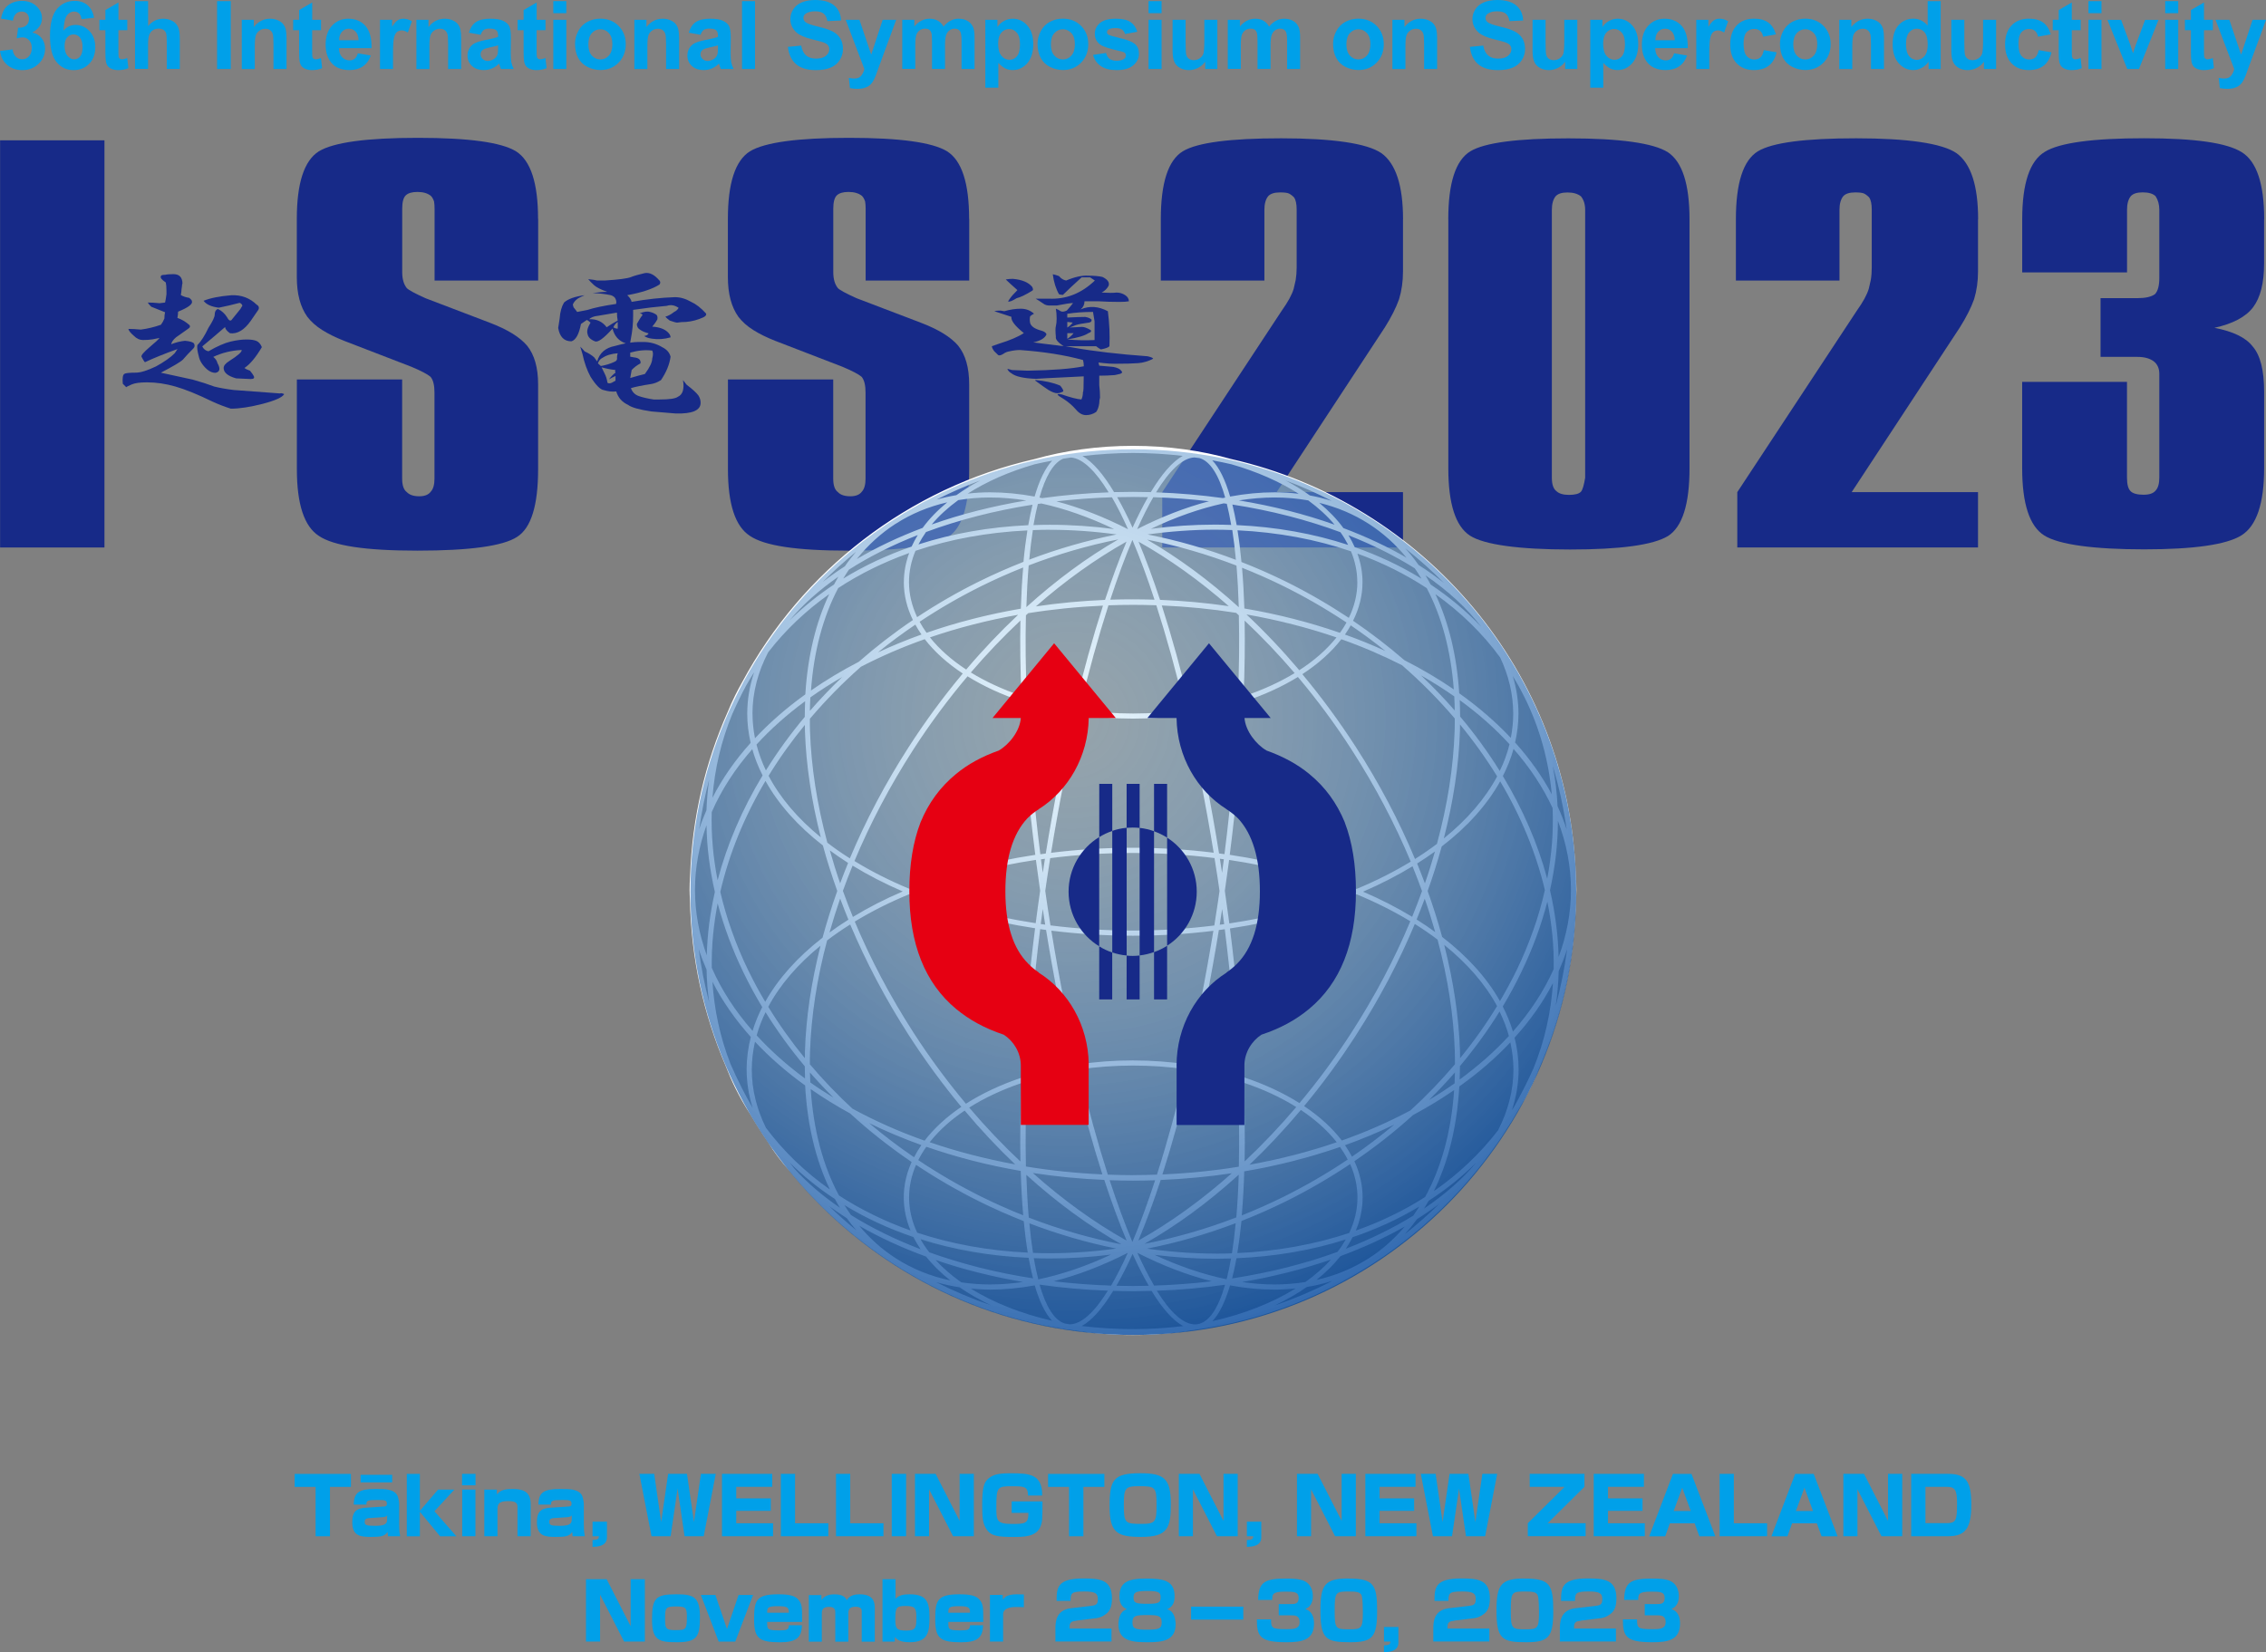 <?xml version="1.0" encoding="UTF-8"?><svg xmlns="http://www.w3.org/2000/svg" xmlns:xlink="http://www.w3.org/1999/xlink" viewBox="0 0 438.83 320.03"><rect x="0" y="0" width="438.83" height="320.03" fill="#808080" stroke="none"/><defs><style>.cls-1{fill:#fff;}.cls-2{isolation:isolate;}.cls-3{fill:#172a88;}.cls-4{fill:#e60012;}.cls-5{fill:#00a0e9;}.cls-6{fill:url(#_新規グラデーションスウォッチ);mix-blend-mode:hard-light;}</style><radialGradient id="_新規グラデーションスウォッチ" cx="200.19" cy="139.46" fx="200.19" fy="139.46" r="126.62" gradientTransform="translate(7.32 -.02)" gradientUnits="userSpaceOnUse"><stop offset="0" stop-color="#bde4f9" stop-opacity=".35"/><stop offset="1" stop-color="#00459c" stop-opacity=".85"/></radialGradient></defs><g class="cls-2"><g id="ISS2023"><g><g><path class="cls-5" d="M0,9.87l2.44-.3c.08,.62,.29,1.1,.63,1.42,.34,.33,.75,.49,1.24,.49,.52,0,.96-.2,1.31-.59,.35-.39,.53-.93,.53-1.59,0-.63-.17-1.13-.51-1.5-.34-.37-.76-.56-1.25-.56-.32,0-.71,.06-1.16,.19l.28-2.05c.68,.02,1.2-.13,1.56-.44s.54-.73,.54-1.25c0-.44-.13-.79-.39-1.06s-.61-.39-1.05-.39-.8,.15-1.1,.45c-.3,.3-.49,.73-.56,1.31L.19,3.6c.16-.79,.4-1.43,.73-1.9,.33-.47,.78-.85,1.36-1.12,.58-.27,1.23-.41,1.96-.41,1.24,0,2.23,.39,2.97,1.18,.62,.65,.92,1.37,.92,2.19,0,1.15-.63,2.07-1.89,2.76,.75,.16,1.35,.52,1.81,1.08,.45,.56,.68,1.24,.68,2.03,0,1.15-.42,2.14-1.26,2.95s-1.89,1.22-3.14,1.22c-1.19,0-2.17-.34-2.96-1.03-.78-.68-1.24-1.58-1.36-2.68Z"/><path class="cls-5" d="M18.22,3.44l-2.44,.27c-.06-.5-.22-.87-.47-1.11-.25-.24-.58-.36-.98-.36-.53,0-.98,.24-1.35,.72-.37,.48-.6,1.47-.69,2.98,.63-.74,1.41-1.11,2.34-1.11,1.05,0,1.95,.4,2.7,1.2,.75,.8,1.12,1.83,1.12,3.1,0,1.34-.39,2.42-1.18,3.23-.79,.81-1.8,1.22-3.04,1.22-1.33,0-2.42-.52-3.27-1.55s-1.28-2.72-1.28-5.07,.44-4.14,1.33-5.2c.89-1.06,2.05-1.59,3.47-1.59,1,0,1.82,.28,2.48,.84,.65,.56,1.07,1.37,1.25,2.43Zm-5.71,5.49c0,.82,.19,1.45,.56,1.89,.38,.44,.81,.67,1.29,.67s.85-.18,1.16-.55,.47-.96,.47-1.79-.17-1.48-.5-1.88c-.33-.4-.75-.6-1.25-.6s-.89,.19-1.23,.57-.5,.94-.5,1.68Z"/><path class="cls-5" d="M24.65,3.84v2.01h-1.72v3.83c0,.78,.02,1.23,.05,1.36s.11,.23,.22,.32,.26,.13,.43,.13c.23,0,.57-.08,1.01-.24l.22,1.95c-.59,.25-1.25,.38-1.99,.38-.45,0-.86-.08-1.23-.23-.36-.15-.63-.35-.8-.59-.17-.24-.29-.57-.35-.98-.05-.29-.08-.88-.08-1.77V5.85h-1.16V3.84h1.16V1.95l2.53-1.47V3.84h1.72Z"/><path class="cls-5" d="M28.68,.22V5.05c.81-.95,1.78-1.42,2.91-1.42,.58,0,1.1,.11,1.57,.32,.47,.21,.82,.49,1.05,.82,.24,.33,.4,.71,.48,1.11,.09,.41,.13,1.04,.13,1.89v5.58h-2.52v-5.03c0-1-.05-1.63-.14-1.9-.1-.27-.26-.48-.51-.64s-.54-.24-.91-.24c-.42,0-.79,.1-1.12,.3-.33,.2-.57,.51-.72,.92-.15,.41-.23,1.01-.23,1.81v4.77h-2.52V.22h2.52Z"/><path class="cls-5" d="M42.04,13.36V.22h2.65V13.36h-2.65Z"/><path class="cls-5" d="M55.48,13.36h-2.52v-4.85c0-1.03-.05-1.69-.16-1.99-.11-.3-.28-.54-.52-.7-.24-.17-.53-.25-.87-.25-.44,0-.83,.12-1.17,.36-.35,.24-.58,.56-.71,.95s-.19,1.12-.19,2.19v4.31h-2.52V3.84h2.34v1.4c.83-1.07,1.88-1.61,3.14-1.61,.56,0,1.06,.1,1.52,.3,.46,.2,.81,.46,1.04,.77,.24,.31,.4,.66,.49,1.06,.09,.39,.14,.96,.14,1.69v5.91Z"/><path class="cls-5" d="M62.17,3.84v2.01h-1.72v3.83c0,.78,.02,1.23,.05,1.36s.11,.23,.22,.32,.26,.13,.43,.13c.23,0,.57-.08,1.01-.24l.22,1.95c-.59,.25-1.25,.38-1.99,.38-.45,0-.86-.08-1.23-.23-.36-.15-.63-.35-.8-.59-.17-.24-.29-.57-.35-.98-.05-.29-.08-.88-.08-1.77V5.85h-1.16V3.84h1.16V1.95l2.53-1.47V3.84h1.72Z"/><path class="cls-5" d="M69.3,10.33l2.51,.42c-.32,.92-.83,1.62-1.53,2.1-.7,.48-1.57,.72-2.61,.72-1.65,0-2.88-.54-3.67-1.62-.63-.87-.94-1.96-.94-3.28,0-1.58,.41-2.81,1.24-3.7s1.87-1.34,3.13-1.34c1.42,0,2.53,.47,3.35,1.4,.82,.94,1.21,2.37,1.17,4.3h-6.31c.02,.75,.22,1.33,.61,1.74s.87,.62,1.45,.62c.39,0,.73-.11,.99-.32,.27-.21,.47-.56,.61-1.04Zm.14-2.54c-.02-.73-.21-1.28-.56-1.66-.36-.38-.79-.57-1.31-.57-.55,0-1,.2-1.36,.6-.36,.4-.53,.94-.53,1.63h3.76Z"/><path class="cls-5" d="M76.11,13.36h-2.52V3.84h2.34v1.35c.4-.64,.76-1.06,1.08-1.26s.68-.3,1.09-.3c.57,0,1.13,.16,1.66,.48l-.78,2.19c-.42-.27-.82-.41-1.18-.41s-.65,.1-.9,.29c-.25,.19-.44,.55-.58,1.05-.14,.51-.21,1.57-.21,3.19v2.94Z"/><path class="cls-5" d="M89.3,13.36h-2.52v-4.85c0-1.03-.05-1.69-.16-1.99-.11-.3-.28-.54-.52-.7-.24-.17-.53-.25-.87-.25-.44,0-.83,.12-1.17,.36-.35,.24-.58,.56-.71,.95s-.19,1.12-.19,2.19v4.31h-2.52V3.84h2.34v1.4c.83-1.07,1.88-1.61,3.14-1.61,.56,0,1.06,.1,1.52,.3,.46,.2,.81,.46,1.04,.77,.24,.31,.4,.66,.49,1.06,.09,.39,.14,.96,.14,1.69v5.91Z"/><path class="cls-5" d="M93.09,6.74l-2.28-.41c.26-.92,.7-1.6,1.33-2.04s1.56-.66,2.79-.66c1.12,0,1.96,.13,2.51,.4,.55,.27,.94,.6,1.16,1.01,.22,.41,.34,1.16,.34,2.25l-.03,2.94c0,.84,.04,1.45,.12,1.85s.23,.82,.45,1.28h-2.49c-.07-.17-.15-.42-.24-.74-.04-.15-.07-.25-.09-.3-.43,.42-.89,.73-1.38,.94s-1.01,.31-1.57,.31c-.98,0-1.75-.27-2.32-.8-.56-.53-.85-1.2-.85-2.02,0-.54,.13-1.02,.39-1.44,.26-.42,.62-.74,1.08-.97,.46-.22,1.13-.42,2-.59,1.18-.22,1.99-.43,2.45-.62v-.25c0-.48-.12-.83-.36-1.03s-.69-.31-1.35-.31c-.45,0-.8,.09-1.05,.26-.25,.18-.45,.48-.61,.93Zm3.37,2.04c-.32,.11-.83,.24-1.53,.39s-1.16,.3-1.37,.44c-.33,.23-.49,.53-.49,.89s.13,.66,.39,.91,.6,.39,1,.39c.45,0,.89-.15,1.3-.45,.3-.23,.5-.5,.6-.83,.07-.22,.1-.62,.1-1.23v-.5Z"/><path class="cls-5" d="M105.64,3.84v2.01h-1.72v3.83c0,.78,.02,1.23,.05,1.36s.11,.23,.22,.32,.26,.13,.43,.13c.23,0,.57-.08,1.01-.24l.22,1.95c-.59,.25-1.25,.38-1.99,.38-.45,0-.86-.08-1.23-.23-.36-.15-.63-.35-.8-.59-.17-.24-.29-.57-.35-.98-.05-.29-.08-.88-.08-1.77V5.85h-1.16V3.84h1.16V1.95l2.53-1.47V3.84h1.72Z"/><path class="cls-5" d="M107.15,2.55V.22h2.52V2.55h-2.52Zm0,10.8V3.84h2.52V13.36h-2.52Z"/><path class="cls-5" d="M111.36,8.46c0-.84,.21-1.65,.62-2.43s1-1.38,1.75-1.79c.76-.41,1.6-.62,2.53-.62,1.44,0,2.62,.47,3.54,1.4,.92,.94,1.38,2.12,1.38,3.54s-.46,2.63-1.39,3.58c-.93,.95-2.1,1.42-3.51,1.42-.87,0-1.7-.2-2.49-.59-.79-.39-1.39-.97-1.81-1.73-.41-.76-.62-1.69-.62-2.78Zm2.58,.13c0,.94,.22,1.67,.67,2.17,.45,.5,1,.75,1.66,.75s1.21-.25,1.65-.75c.44-.5,.67-1.23,.67-2.19s-.22-1.65-.67-2.15c-.44-.5-1-.75-1.65-.75s-1.21,.25-1.66,.75c-.45,.5-.67,1.22-.67,2.17Z"/><path class="cls-5" d="M131.51,13.36h-2.52v-4.85c0-1.03-.05-1.69-.16-1.99-.11-.3-.28-.54-.52-.7-.24-.17-.53-.25-.87-.25-.44,0-.83,.12-1.17,.36-.35,.24-.58,.56-.71,.95s-.19,1.12-.19,2.19v4.31h-2.52V3.84h2.34v1.4c.83-1.07,1.88-1.61,3.14-1.61,.56,0,1.06,.1,1.52,.3,.46,.2,.81,.46,1.04,.77,.24,.31,.4,.66,.49,1.06,.09,.39,.14,.96,.14,1.69v5.91Z"/><path class="cls-5" d="M135.67,6.74l-2.28-.41c.26-.92,.7-1.6,1.33-2.04s1.56-.66,2.79-.66c1.12,0,1.96,.13,2.51,.4,.55,.27,.94,.6,1.16,1.01,.22,.41,.34,1.16,.34,2.25l-.03,2.94c0,.84,.04,1.45,.12,1.85s.23,.82,.45,1.28h-2.49c-.07-.17-.15-.42-.24-.74-.04-.15-.07-.25-.09-.3-.43,.42-.89,.73-1.38,.94s-1.01,.31-1.57,.31c-.98,0-1.75-.27-2.32-.8-.56-.53-.85-1.2-.85-2.02,0-.54,.13-1.02,.39-1.44,.26-.42,.62-.74,1.08-.97,.46-.22,1.13-.42,2-.59,1.18-.22,1.99-.43,2.45-.62v-.25c0-.48-.12-.83-.36-1.03s-.69-.31-1.35-.31c-.45,0-.8,.09-1.05,.26-.25,.18-.45,.48-.61,.93Zm3.37,2.04c-.32,.11-.83,.24-1.53,.39s-1.16,.3-1.37,.44c-.33,.23-.49,.53-.49,.89s.13,.66,.39,.91,.6,.39,1,.39c.45,0,.89-.15,1.3-.45,.3-.23,.5-.5,.6-.83,.07-.22,.1-.62,.1-1.23v-.5Z"/><path class="cls-5" d="M143.7,13.36V.22h2.52V13.36h-2.52Z"/><path class="cls-5" d="M152.58,9.08l2.58-.25c.16,.87,.47,1.5,.94,1.91,.48,.41,1.12,.61,1.92,.61,.85,0,1.5-.18,1.93-.54,.43-.36,.65-.78,.65-1.27,0-.31-.09-.57-.27-.79-.18-.22-.5-.41-.95-.57-.31-.11-1.02-.3-2.12-.57-1.42-.35-2.42-.79-2.99-1.3-.81-.72-1.21-1.6-1.21-2.64,0-.67,.19-1.29,.57-1.88,.38-.58,.93-1.03,1.64-1.33,.71-.3,1.57-.46,2.58-.46,1.65,0,2.89,.36,3.72,1.08,.83,.72,1.27,1.69,1.31,2.89l-2.65,.12c-.11-.67-.36-1.16-.73-1.46-.37-.3-.93-.44-1.68-.44s-1.37,.16-1.81,.47c-.28,.2-.42,.48-.42,.82,0,.31,.13,.58,.39,.8,.33,.28,1.15,.57,2.44,.88,1.29,.3,2.24,.62,2.86,.95,.62,.33,1.1,.77,1.45,1.33,.35,.56,.52,1.26,.52,2.09,0,.75-.21,1.46-.63,2.11-.42,.66-1.01,1.15-1.77,1.46-.76,.32-1.72,.48-2.86,.48-1.66,0-2.94-.38-3.82-1.15-.89-.77-1.42-1.89-1.59-3.35Z"/><path class="cls-5" d="M163.76,3.84h2.68l2.28,6.75,2.22-6.75h2.61l-3.36,9.15-.6,1.66c-.22,.56-.43,.98-.63,1.27-.2,.29-.43,.53-.69,.71s-.58,.32-.96,.43-.81,.15-1.29,.15-.96-.05-1.42-.15l-.22-1.97c.39,.08,.75,.12,1.07,.12,.59,0,1.02-.17,1.3-.51,.28-.34,.5-.78,.65-1.31l-3.62-9.54Z"/><path class="cls-5" d="M174.75,3.84h2.32v1.3c.83-1.01,1.82-1.51,2.96-1.51,.61,0,1.14,.13,1.59,.38,.45,.25,.81,.63,1.1,1.14,.42-.51,.87-.89,1.35-1.14,.48-.25,1-.38,1.55-.38,.7,0,1.29,.14,1.77,.43,.48,.28,.84,.7,1.08,1.25,.17,.41,.26,1.06,.26,1.97v6.08h-2.52V7.92c0-.94-.09-1.55-.26-1.83-.23-.36-.59-.54-1.07-.54-.35,0-.68,.11-.99,.32-.31,.21-.53,.53-.67,.94-.14,.42-.21,1.07-.21,1.97v4.57h-2.52v-5.21c0-.93-.04-1.52-.13-1.79-.09-.27-.23-.47-.42-.6-.19-.13-.44-.2-.77-.2-.39,0-.74,.1-1.05,.31s-.53,.51-.67,.9c-.13,.39-.2,1.05-.2,1.96v4.62h-2.52V3.84Z"/><path class="cls-5" d="M190.81,3.84h2.35v1.4c.3-.48,.72-.87,1.24-1.16,.52-.3,1.1-.45,1.73-.45,1.1,0,2.04,.43,2.81,1.3,.77,.87,1.16,2.07,1.16,3.62s-.39,2.82-1.16,3.7c-.78,.88-1.72,1.32-2.82,1.32-.53,0-1-.1-1.43-.31-.43-.21-.88-.57-1.35-1.07v4.79h-2.52V3.84Zm2.49,4.6c0,1.07,.21,1.86,.64,2.37,.42,.51,.94,.77,1.55,.77s1.07-.23,1.46-.7c.39-.47,.58-1.24,.58-2.31,0-1-.2-1.74-.6-2.22-.4-.48-.9-.73-1.49-.73s-1.13,.24-1.53,.71c-.41,.48-.61,1.18-.61,2.11Z"/><path class="cls-5" d="M200.93,8.46c0-.84,.21-1.65,.62-2.43s1-1.38,1.75-1.79c.76-.41,1.6-.62,2.53-.62,1.44,0,2.62,.47,3.54,1.4,.92,.94,1.38,2.12,1.38,3.54s-.46,2.63-1.39,3.58c-.93,.95-2.1,1.42-3.51,1.42-.87,0-1.7-.2-2.49-.59-.79-.39-1.39-.97-1.81-1.73-.41-.76-.62-1.69-.62-2.78Zm2.58,.13c0,.94,.22,1.67,.67,2.17,.45,.5,1,.75,1.66,.75s1.21-.25,1.65-.75c.44-.5,.67-1.23,.67-2.19s-.22-1.65-.67-2.15c-.44-.5-1-.75-1.65-.75s-1.21,.25-1.66,.75c-.45,.5-.67,1.22-.67,2.17Z"/><path class="cls-5" d="M211.67,10.64l2.53-.38c.11,.49,.33,.86,.65,1.12,.33,.25,.79,.38,1.38,.38,.65,0,1.14-.12,1.47-.36,.22-.17,.33-.39,.33-.67,0-.19-.06-.35-.18-.48-.13-.12-.41-.23-.84-.33-2.03-.45-3.32-.86-3.86-1.23-.75-.51-1.13-1.23-1.13-2.14,0-.82,.33-1.52,.98-2.08,.65-.56,1.66-.84,3.03-.84s2.27,.21,2.9,.64,1.07,1.05,1.31,1.88l-2.37,.44c-.1-.37-.29-.65-.58-.85-.28-.2-.69-.3-1.21-.3-.66,0-1.14,.09-1.42,.28-.19,.13-.29,.3-.29,.51,0,.18,.08,.33,.25,.46,.23,.17,1.01,.4,2.35,.71,1.34,.3,2.28,.68,2.81,1.12,.53,.45,.79,1.07,.79,1.87,0,.87-.36,1.62-1.09,2.25-.73,.63-1.81,.94-3.23,.94-1.3,0-2.32-.26-3.08-.79-.76-.53-1.25-1.24-1.48-2.14Z"/><path class="cls-5" d="M222.43,2.55V.22h2.52V2.55h-2.52Zm0,10.8V3.84h2.52V13.36h-2.52Z"/><path class="cls-5" d="M233.4,13.36v-1.42c-.35,.51-.8,.91-1.37,1.2s-1.16,.44-1.79,.44-1.21-.14-1.72-.42-.88-.67-1.1-1.18c-.23-.51-.34-1.21-.34-2.11V3.84h2.52v4.37c0,1.34,.05,2.16,.14,2.46,.09,.3,.26,.54,.51,.72,.25,.18,.56,.26,.93,.26,.43,0,.82-.12,1.16-.35,.34-.24,.57-.53,.7-.88,.12-.35,.19-1.2,.19-2.57V3.84h2.52V13.36h-2.34Z"/><path class="cls-5" d="M237.8,3.84h2.32v1.3c.83-1.01,1.82-1.51,2.97-1.51,.61,0,1.14,.13,1.58,.38,.45,.25,.82,.63,1.1,1.14,.42-.51,.87-.89,1.35-1.14,.48-.25,1-.38,1.55-.38,.7,0,1.29,.14,1.77,.43,.48,.28,.85,.7,1.08,1.25,.17,.41,.26,1.06,.26,1.97v6.08h-2.52V7.92c0-.94-.09-1.55-.26-1.83-.23-.36-.59-.54-1.08-.54-.35,0-.68,.11-.99,.32s-.53,.53-.67,.94-.21,1.07-.21,1.97v4.57h-2.52v-5.21c0-.93-.04-1.52-.13-1.79-.09-.27-.23-.47-.42-.6-.19-.13-.44-.2-.77-.2-.39,0-.74,.1-1.05,.31s-.53,.51-.67,.9c-.13,.39-.2,1.05-.2,1.96v4.62h-2.52V3.84Z"/><path class="cls-5" d="M258.16,8.46c0-.84,.21-1.65,.62-2.43s1-1.38,1.75-1.79c.76-.41,1.6-.62,2.53-.62,1.44,0,2.62,.47,3.54,1.4,.92,.94,1.38,2.12,1.38,3.54s-.46,2.63-1.39,3.58c-.93,.95-2.1,1.42-3.51,1.42-.87,0-1.7-.2-2.5-.59-.79-.39-1.39-.97-1.8-1.73-.41-.76-.62-1.69-.62-2.78Zm2.58,.13c0,.94,.22,1.67,.67,2.17,.45,.5,1,.75,1.66,.75s1.21-.25,1.65-.75c.44-.5,.67-1.23,.67-2.19s-.22-1.65-.67-2.15c-.45-.5-1-.75-1.65-.75s-1.21,.25-1.66,.75c-.45,.5-.67,1.22-.67,2.17Z"/><path class="cls-5" d="M278.31,13.36h-2.52v-4.85c0-1.03-.05-1.69-.16-1.99-.11-.3-.28-.54-.52-.7-.24-.17-.53-.25-.87-.25-.44,0-.83,.12-1.17,.36-.35,.24-.58,.56-.71,.95-.13,.39-.19,1.12-.19,2.19v4.31h-2.52V3.84h2.34v1.4c.83-1.07,1.88-1.61,3.13-1.61,.56,0,1.06,.1,1.52,.3s.81,.46,1.04,.77c.24,.31,.4,.66,.49,1.06s.14,.96,.14,1.69v5.91Z"/><path class="cls-5" d="M284.66,9.08l2.58-.25c.16,.87,.47,1.5,.95,1.91,.47,.41,1.12,.61,1.92,.61,.85,0,1.5-.18,1.93-.54,.43-.36,.65-.78,.65-1.27,0-.31-.09-.57-.27-.79-.18-.22-.5-.41-.95-.57-.31-.11-1.02-.3-2.12-.57-1.42-.35-2.42-.79-2.99-1.3-.81-.72-1.21-1.6-1.21-2.64,0-.67,.19-1.29,.57-1.88,.38-.58,.93-1.03,1.64-1.33s1.58-.46,2.58-.46c1.65,0,2.89,.36,3.72,1.08,.83,.72,1.27,1.69,1.31,2.89l-2.65,.12c-.11-.67-.36-1.16-.73-1.46-.37-.3-.93-.44-1.68-.44s-1.37,.16-1.81,.47c-.28,.2-.42,.48-.42,.82,0,.31,.13,.58,.39,.8,.33,.28,1.15,.57,2.44,.88,1.29,.3,2.24,.62,2.86,.95,.62,.33,1.1,.77,1.45,1.33s.52,1.26,.52,2.09c0,.75-.21,1.46-.63,2.11-.42,.66-1.01,1.15-1.77,1.46-.76,.32-1.72,.48-2.86,.48-1.66,0-2.93-.38-3.83-1.15-.89-.77-1.42-1.89-1.59-3.35Z"/><path class="cls-5" d="M303.11,13.36v-1.42c-.35,.51-.8,.91-1.37,1.2s-1.16,.44-1.79,.44-1.21-.14-1.72-.42-.88-.67-1.1-1.18c-.23-.51-.34-1.21-.34-2.11V3.84h2.52v4.37c0,1.34,.05,2.16,.14,2.46,.09,.3,.26,.54,.51,.72,.25,.18,.56,.26,.93,.26,.43,0,.82-.12,1.16-.35,.34-.24,.57-.53,.7-.88,.12-.35,.19-1.2,.19-2.57V3.84h2.52V13.36h-2.34Z"/><path class="cls-5" d="M307.97,3.84h2.35v1.4c.3-.48,.72-.87,1.24-1.16,.52-.3,1.1-.45,1.73-.45,1.1,0,2.04,.43,2.81,1.3,.77,.87,1.16,2.07,1.16,3.62s-.39,2.82-1.17,3.7c-.78,.88-1.72,1.32-2.82,1.32-.53,0-1-.1-1.43-.31s-.88-.57-1.35-1.07v4.79h-2.52V3.84Zm2.49,4.6c0,1.07,.21,1.86,.64,2.37s.94,.77,1.55,.77,1.07-.23,1.46-.7c.39-.47,.58-1.24,.58-2.31,0-1-.2-1.74-.6-2.22-.4-.48-.9-.73-1.49-.73s-1.13,.24-1.53,.71c-.41,.48-.61,1.18-.61,2.11Z"/><path class="cls-5" d="M324.2,10.33l2.51,.42c-.32,.92-.83,1.62-1.53,2.1-.7,.48-1.57,.72-2.61,.72-1.65,0-2.88-.54-3.67-1.62-.63-.87-.94-1.96-.94-3.28,0-1.58,.41-2.81,1.24-3.7s1.87-1.34,3.13-1.34c1.42,0,2.53,.47,3.35,1.4,.82,.94,1.21,2.37,1.17,4.3h-6.31c.02,.75,.22,1.33,.61,1.74,.39,.42,.87,.62,1.45,.62,.39,0,.73-.11,.99-.32,.27-.21,.47-.56,.61-1.04Zm.14-2.54c-.02-.73-.21-1.28-.56-1.66-.36-.38-.79-.57-1.31-.57-.55,0-1,.2-1.36,.6-.36,.4-.53,.94-.53,1.63h3.76Z"/><path class="cls-5" d="M331.02,13.36h-2.52V3.84h2.34v1.35c.4-.64,.76-1.06,1.08-1.26,.32-.2,.68-.3,1.09-.3,.57,0,1.13,.16,1.66,.48l-.78,2.19c-.42-.27-.82-.41-1.18-.41s-.65,.1-.9,.29c-.25,.19-.44,.55-.58,1.05-.14,.51-.21,1.57-.21,3.19v2.94Z"/><path class="cls-5" d="M343.92,6.66l-2.48,.45c-.08-.5-.27-.87-.57-1.12s-.68-.38-1.15-.38c-.63,0-1.13,.22-1.5,.65-.37,.43-.56,1.16-.56,2.17,0,1.13,.19,1.93,.57,2.39s.89,.7,1.53,.7c.48,0,.87-.14,1.17-.41,.3-.27,.52-.74,.65-1.4l2.47,.42c-.26,1.13-.75,1.99-1.48,2.57s-1.71,.87-2.93,.87c-1.39,0-2.5-.44-3.33-1.32-.83-.88-1.24-2.09-1.24-3.65s.42-2.79,1.25-3.67,1.95-1.31,3.37-1.31c1.16,0,2.08,.25,2.76,.75s1.17,1.26,1.47,2.28Z"/><path class="cls-5" d="M344.7,8.46c0-.84,.21-1.65,.62-2.43s1-1.38,1.75-1.79c.76-.41,1.6-.62,2.53-.62,1.44,0,2.62,.47,3.54,1.4,.92,.94,1.38,2.12,1.38,3.54s-.46,2.63-1.39,3.58c-.93,.95-2.1,1.42-3.51,1.42-.87,0-1.7-.2-2.5-.59-.79-.39-1.39-.97-1.8-1.73-.41-.76-.62-1.69-.62-2.78Zm2.58,.13c0,.94,.22,1.67,.67,2.17,.45,.5,1,.75,1.66,.75s1.21-.25,1.65-.75c.44-.5,.67-1.23,.67-2.19s-.22-1.65-.67-2.15c-.45-.5-1-.75-1.65-.75s-1.21,.25-1.66,.75c-.45,.5-.67,1.22-.67,2.17Z"/><path class="cls-5" d="M364.85,13.36h-2.52v-4.85c0-1.03-.05-1.69-.16-1.99-.11-.3-.28-.54-.52-.7-.24-.17-.53-.25-.87-.25-.44,0-.83,.12-1.17,.36-.35,.24-.58,.56-.71,.95-.13,.39-.19,1.12-.19,2.19v4.31h-2.52V3.84h2.34v1.4c.83-1.07,1.88-1.61,3.13-1.61,.56,0,1.06,.1,1.52,.3s.81,.46,1.04,.77c.24,.31,.4,.66,.49,1.06s.14,.96,.14,1.69v5.91Z"/><path class="cls-5" d="M375.83,13.36h-2.34v-1.4c-.39,.54-.85,.95-1.38,1.21-.53,.27-1.06,.4-1.6,.4-1.09,0-2.03-.44-2.81-1.32-.78-.88-1.17-2.11-1.17-3.69s.38-2.84,1.14-3.68c.76-.84,1.72-1.26,2.88-1.26,1.06,0,1.98,.44,2.76,1.33V.22h2.52V13.36Zm-6.72-4.96c0,1.02,.14,1.75,.42,2.2,.41,.66,.97,.99,1.7,.99,.58,0,1.07-.25,1.48-.74s.61-1.23,.61-2.21c0-1.09-.2-1.88-.59-2.36-.39-.48-.9-.72-1.51-.72s-1.1,.24-1.5,.71-.6,1.18-.6,2.13Z"/><path class="cls-5" d="M384.21,13.36v-1.42c-.35,.51-.8,.91-1.37,1.2s-1.16,.44-1.79,.44-1.21-.14-1.72-.42-.88-.67-1.1-1.18c-.23-.51-.34-1.21-.34-2.11V3.84h2.52v4.37c0,1.34,.05,2.16,.14,2.46,.09,.3,.26,.54,.51,.72,.25,.18,.56,.26,.93,.26,.43,0,.82-.12,1.16-.35,.34-.24,.57-.53,.7-.88,.12-.35,.19-1.2,.19-2.57V3.84h2.52V13.36h-2.34Z"/><path class="cls-5" d="M397.15,6.66l-2.48,.45c-.08-.5-.27-.87-.57-1.12s-.68-.38-1.15-.38c-.63,0-1.13,.22-1.5,.65-.37,.43-.56,1.16-.56,2.17,0,1.13,.19,1.93,.57,2.39s.89,.7,1.53,.7c.48,0,.87-.14,1.17-.41,.3-.27,.52-.74,.65-1.4l2.47,.42c-.26,1.13-.75,1.99-1.48,2.57s-1.71,.87-2.93,.87c-1.39,0-2.5-.44-3.33-1.32-.83-.88-1.24-2.09-1.24-3.65s.42-2.79,1.25-3.67,1.95-1.31,3.37-1.31c1.16,0,2.08,.25,2.76,.75s1.17,1.26,1.47,2.28Z"/><path class="cls-5" d="M402.94,3.84v2.01h-1.72v3.83c0,.78,.02,1.23,.05,1.36,.03,.13,.11,.23,.22,.32s.26,.13,.43,.13c.23,0,.57-.08,1.01-.24l.21,1.95c-.58,.25-1.25,.38-1.99,.38-.45,0-.86-.08-1.23-.23-.36-.15-.63-.35-.8-.59-.17-.24-.29-.57-.35-.98-.05-.29-.08-.88-.08-1.77V5.85h-1.16V3.84h1.16V1.95l2.53-1.47V3.84h1.72Z"/><path class="cls-5" d="M404.45,2.55V.22h2.52V2.55h-2.52Zm0,10.8V3.84h2.52V13.36h-2.52Z"/><path class="cls-5" d="M411.96,13.36l-3.83-9.51h2.64l1.79,4.85,.52,1.62c.14-.41,.22-.68,.26-.81,.08-.27,.17-.54,.27-.81l1.81-4.85h2.59l-3.78,9.51h-2.27Z"/><path class="cls-5" d="M419.31,2.55V.22h2.52V2.55h-2.52Zm0,10.8V3.84h2.52V13.36h-2.52Z"/><path class="cls-5" d="M428.54,3.84v2.01h-1.72v3.83c0,.78,.02,1.23,.05,1.36,.03,.13,.11,.23,.22,.32s.26,.13,.43,.13c.23,0,.57-.08,1.01-.24l.21,1.95c-.58,.25-1.25,.38-1.99,.38-.45,0-.86-.08-1.23-.23-.36-.15-.63-.35-.8-.59-.17-.24-.29-.57-.35-.98-.05-.29-.08-.88-.08-1.77V5.85h-1.16V3.84h1.16V1.95l2.53-1.47V3.84h1.72Z"/><path class="cls-5" d="M429.05,3.84h2.68l2.28,6.75,2.22-6.75h2.61l-3.36,9.15-.6,1.66c-.22,.56-.43,.98-.63,1.27s-.43,.53-.69,.71-.58,.32-.96,.43-.81,.15-1.29,.15-.96-.05-1.42-.15l-.22-1.97c.39,.08,.75,.12,1.07,.12,.58,0,1.02-.17,1.3-.51,.28-.34,.5-.78,.64-1.31l-3.62-9.54Z"/></g><g><g><path class="cls-3" d="M.02,27.18H20.23V106.05H.02V27.18Z"/><path class="cls-3" d="M104.22,42.4v11.95h-20.06v-13.9c0-.51-.03-.98-.1-1.42-.16-.47-.36-.84-.62-1.09-.63-.51-1.5-.76-2.61-.76-1.04,0-1.79,.22-2.25,.66-.46,.44-.69,1.31-.69,2.61v12.24c0,1.36,.3,2.4,.9,3.13,.38,.38,1.58,1.03,3.6,1.94l12.43,4.74c3.42,1.3,5.83,2.78,7.26,4.46,1.42,1.77,2.13,4.27,2.13,7.49v16.41c0,7.05-1.36,11.43-4.08,13.14-2.72,1.77-9.15,2.66-19.3,2.66s-16.25-.95-19.07-2.85c-2.85-1.83-4.27-6.15-4.27-12.95v-17.36h20.39v19.21c0,1.3,.3,2.17,.9,2.61,.51,.54,1.31,.81,2.42,.81,1.04,0,1.79-.3,2.23-.9,.47-.51,.71-1.34,.71-2.51v-16.69c0-1.42-.25-2.43-.76-3.04-.6-.51-1.83-1.15-3.7-1.94l-13.04-5.03c-1.68-.66-3.1-1.37-4.27-2.11-1.17-.74-2.12-1.59-2.85-2.54-1.36-1.9-2.04-4.46-2.04-7.68v-11.29c0-6.92,1.42-11.29,4.27-13.09,2.88-1.74,9.26-2.61,19.16-2.61s16.17,.87,19.02,2.61c2.85,1.8,4.27,6.17,4.27,13.09Z"/><path class="cls-3" d="M187.7,42.4v11.95h-20.06v-13.9c0-.51-.03-.98-.1-1.42-.16-.47-.36-.84-.62-1.09-.63-.51-1.5-.76-2.61-.76-1.04,0-1.79,.22-2.25,.66-.46,.44-.69,1.31-.69,2.61v12.24c0,1.36,.3,2.4,.9,3.13,.38,.38,1.58,1.03,3.6,1.94l12.43,4.74c3.42,1.3,5.83,2.78,7.26,4.46,1.42,1.77,2.13,4.27,2.13,7.49v16.41c0,7.05-1.36,11.43-4.08,13.14-2.72,1.77-9.15,2.66-19.3,2.66s-16.25-.95-19.07-2.85c-2.85-1.83-4.27-6.15-4.27-12.95v-17.36h20.39v19.21c0,1.3,.3,2.17,.9,2.61,.51,.54,1.31,.81,2.42,.81,1.04,0,1.79-.3,2.23-.9,.47-.51,.71-1.34,.71-2.51v-16.69c0-1.42-.25-2.43-.76-3.04-.6-.51-1.83-1.15-3.7-1.94l-13.04-5.03c-1.68-.66-3.1-1.37-4.27-2.11-1.17-.74-2.12-1.59-2.85-2.54-1.36-1.9-2.04-4.46-2.04-7.68v-11.29c0-6.92,1.42-11.29,4.27-13.09,2.88-1.74,9.26-2.61,19.16-2.61s16.17,.87,19.02,2.61c2.85,1.8,4.27,6.17,4.27,13.09Z"/><path class="cls-3" d="M271.7,42.5v10.1c0,1.9-.25,3.68-.76,5.36-.6,1.68-1.52,3.49-2.75,5.45l-20.96,31.92h24.47v10.72h-46.62v-10.72l23.14-35.15c1.2-1.68,1.98-3.1,2.32-4.27,.06-.25,.19-.81,.38-1.66,.12-.76,.19-1.56,.19-2.42v-11.19c0-1.14-.17-1.94-.52-2.42-.38-.38-.73-.63-1.04-.76-.32-.13-.87-.19-1.66-.19-1.11,0-1.88,.25-2.32,.76-.47,.6-.71,1.47-.71,2.61v13.71h-20.06v-11.86c0-7.05,1.42-11.45,4.27-13.19,2.78-1.68,9.12-2.51,19.02-2.51s16.66,.96,19.45,2.89c2.78,2.02,4.17,6.29,4.17,12.81Z"/><path class="cls-3" d="M280.47,42.5c0-7.05,1.42-11.45,4.27-13.19,2.78-1.68,9.12-2.51,19.02-2.51s16.44,.9,19.26,2.7c2.78,1.87,4.17,6.2,4.17,13v48.19c0,6.99-1.39,11.37-4.17,13.14-2.88,1.74-9.2,2.61-18.97,2.61s-16.62-.9-19.4-2.7c-2.78-1.83-4.17-6.18-4.17-13.04V42.5Zm20.06-1.85v51.89c0,1.3,.3,2.17,.9,2.61,.5,.47,1.31,.71,2.42,.71,1.17,0,1.94-.21,2.32-.62,.32-.38,.58-1.28,.81-2.7V40.65c0-1.07-.27-1.94-.81-2.61-.63-.51-1.5-.76-2.61-.76s-1.88,.25-2.32,.76c-.47,.6-.71,1.47-.71,2.61Z"/><path class="cls-3" d="M383.06,42.5v10.1c0,1.9-.25,3.68-.76,5.36-.6,1.68-1.52,3.49-2.75,5.45l-20.96,31.92h24.47v10.72h-46.62v-10.72l23.15-35.15c1.2-1.68,1.98-3.1,2.32-4.27,.06-.25,.19-.81,.38-1.66,.13-.76,.19-1.56,.19-2.42v-11.19c0-1.14-.17-1.94-.52-2.42-.38-.38-.73-.63-1.04-.76-.32-.13-.87-.19-1.66-.19-1.11,0-1.88,.25-2.32,.76-.47,.6-.71,1.47-.71,2.61v13.71h-20.06v-11.86c0-7.05,1.42-11.45,4.27-13.19,2.78-1.68,9.12-2.51,19.02-2.51s16.66,.96,19.45,2.89c2.78,2.02,4.17,6.29,4.17,12.81Z"/><path class="cls-3" d="M438.46,42.5v8.58c0,3.73-.71,6.55-2.13,8.44-1.42,1.87-3.92,3.19-7.49,3.98,3.64,.7,6.1,1.9,7.4,3.6,1.49,1.68,2.23,4.62,2.23,8.82v14.75c0,6.86-1.47,11.21-4.41,13.04-2.91,1.8-9.19,2.7-18.83,2.7s-16.47-.89-19.33-2.68c-2.86-1.79-4.29-6.14-4.29-13.07v-16.69h20.3v18.54c0,1.3,.23,2.17,.69,2.63,.46,.46,1.3,.69,2.54,.69,1.11,0,1.88-.27,2.32-.81,.47-.51,.71-1.34,.71-2.51v-20.11c0-1.04-.36-1.85-1.09-2.42-.79-.57-1.83-.85-3.13-.85h-7.16v-11.38h7.21c1.49,0,2.59-.25,3.32-.76,.57-.6,.85-1.64,.85-3.13v-13.23c0-1.01-.24-1.88-.71-2.61-.51-.51-1.34-.76-2.51-.76-1.11,0-1.88,.25-2.32,.76-.47,.6-.71,1.47-.71,2.61v12.14h-20.3v-10.29c0-6.99,1.47-11.35,4.41-13.09,2.85-1.74,9.25-2.61,19.21-2.61s16.01,.9,18.9,2.7c2.89,1.8,4.34,6.13,4.34,13Z"/></g><path class="cls-3" d="M35.28,55.01c0,.18-.05,.54-.13,1.07,0,.27-.05,.63-.13,1.07,.45,.27,.98,.45,1.61,.54,.36,.27,.54,.49,.54,.67,.18,.54-.72,1.21-2.68,2.01,0,.36-.05,.76-.13,1.21,.81,.27,1.56,.72,2.28,1.34,.27,.27,.18,.54-.27,.81-.63,.45-1.39,.99-2.28,1.61-.54,.45-.85,.9-.94,1.34,.89-.36,1.79-.58,2.68-.67,.98,.09,1.56,.27,1.75,.54,.18,.36,.13,.67-.13,.94-.81,.81-1.48,1.52-2.01,2.15-.45,.45-1.88,1.3-4.29,2.55l6.17,1.34c1.61,.45,3,.9,4.16,1.34,1.07,.27,2.33,.49,3.76,.67,4.92,.36,7.92,.58,8.99,.67,.18-.09,.45-.04,.81,.13-.36,.63-1.75,1.25-4.16,1.88-2.42,.62-4.48,.94-6.17,.94-1.16-.36-2.33-.81-3.49-1.34-2.95-1.43-5.37-2.42-7.25-2.95-1.88-.54-3.71-.81-5.5-.81-1.34,0-2.33,.13-2.95,.4-.63,.27-.99,.45-1.07,.54l-.67-.67c-.09-1.07,0-1.7,.27-1.88,.18-.18,.94-.27,2.28-.27,.89,0,2.19-.4,3.89-1.21,1.61-.89,2.82-1.74,3.62-2.55,.18-.27,.36-.54,.54-.81-2.51,.9-4.61,1.75-6.31,2.55-.18-.18-.4-.54-.67-1.07-.09-.27,.45-.89,1.61-1.88,1.07-.89,1.7-1.48,1.88-1.75-.36,.09-.81,.18-1.34,.27-.54,.09-1.16,.13-1.88,.13-.63,0-1.21-.27-1.74-.81-.63-.54-.99-.98-1.07-1.34,.71,0,1.52,.05,2.42,.13,1.34-.18,2.64-.49,3.89-.94,.27-.36,.49-.76,.67-1.21,0-.45,.04-.85,.13-1.21l-2.68-1.07c-.36-.36-.58-.62-.67-.81,.72,0,1.48,.05,2.28,.13l1.07-.13c.09-.36,.18-.89,.27-1.61v-.67c0-.71-.05-1.25-.13-1.61-.81-.54-1.12-.94-.94-1.21,0-.18,.27-.27,.81-.27,.36-.09,.89-.13,1.61-.13,1.16,0,1.75,.63,1.75,1.88Zm14.5,4.03c.36,.27,.45,.58,.27,.94-.45,.63-.94,1.34-1.48,2.15-1.25,1.79-2.6,2.6-4.03,2.42-.63-.45-.94-.85-.94-1.21-1.34,1.16-2.82,2.42-4.43,3.76,.27,.54,.67,.85,1.21,.94,1.7-.98,3.13-1.61,4.29-1.88,1.16-.27,2.19-.4,3.09-.4,.81,0,1.43,.09,1.88,.27,.45,.18,.81,.58,1.07,1.21-1.16,1.97-2.28,3.31-3.36,4.03,.18,.18,.54,.36,1.07,.54,.36,.45,.58,.76,.67,.94,.27,.45,.09,.67-.54,.67l-2.82-.13c-1.61-.45-2.42-1.12-2.42-2.01,0-.45,.36-.89,1.07-1.34,1.7-1.07,2.5-1.79,2.42-2.15-1.97,.09-3.8,.54-5.5,1.34,.45,.36,.71,.76,.81,1.21,.62,1.07,.49,1.7-.4,1.88-.54,0-1.07-.22-1.61-.67-.9-.81-1.43-1.65-1.61-2.55-.27-.98-.36-1.7-.27-2.15,.71-.71,1.43-1.83,2.15-3.36,.81-1.25,1.21-2.1,1.21-2.55,0-.54,.18-.89,.54-1.07h.13c.72,.36,1.3,.9,1.74,1.61,.27,.54,.54,.72,.81,.54,.36-.45,.94-1.16,1.74-2.15l.4-.67c-.09-.27-.27-.45-.54-.54-1.34,.36-2.68,.67-4.03,.94-1.43-.18-2.42-.62-2.95-1.34,1.34-.54,3.13-.89,5.37-1.07,1.97-.09,3.62,.54,4.97,1.88Z"/><path class="cls-3" d="M127.72,54.33c.19,.26,.19,.52,0,.78-1.33,.86-3.41,1.55-6.25,2.07,.47,.43,.76,.86,.85,1.29,2.94-.52,5.73-.82,8.39-.91,1.04,0,2.08,.3,3.13,.91,.95,.43,1.89,1.16,2.84,2.2,.19,.26,.05,.52-.43,.78-1.14,.52-2.27,.82-3.41,.91-.57,0-1.14,.04-1.71,.13-.19,0-.66-.13-1.42-.39-.38-.26-.66-.52-.85-.78,.47-.08,1.04-.39,1.71-.91,.38-.17,.66-.43,.85-.78-.76-.52-1.52-.65-2.27-.39-1.99,.17-4.17,.43-6.54,.78v1.17c0,1.47-.14,2.93-.43,4.4l-.14,.78c.57-.08,1.14-.13,1.71-.13h.85c1.33,0,2.56,.35,3.7,1.04,.85,.43,1.37,1.04,1.56,1.81-.19,1.47-.81,2.98-1.85,4.53-.66,.43-1.33,.69-1.99,.78-1.71,.26-2.98,.52-3.84,.78,.28,.78,.8,1.29,1.56,1.55,.76,.26,1.71,.48,2.84,.65h1.14c1.89,0,3.08-.17,3.55-.52,.95-.43,1.28-1.51,1-3.24,.28,.35,.52,.65,.71,.91,1.14,.86,1.89,1.55,2.27,2.07,.28,.43,.43,.91,.43,1.42,0,1.47-1.61,2.16-4.83,2.07l-4.69-.39c-2.37-.35-3.89-.78-4.55-1.29-1.14-.52-1.9-1.38-2.27-2.59-.76,.09-1.56,0-2.42-.26-.66-.08-1.52-.95-2.56-2.59-.66-1.21-1.19-2.67-1.56-4.4-.19-.6-.33-1.08-.43-1.42,.28,.26,.57,.56,.85,.91,.76,.35,1.37,.73,1.85,1.16l.57,.78c.47-1.64,1.61-2.63,3.41-2.98,.95-.26,1.66-.43,2.13-.52-1.33-.43-2.18-1.38-2.56-2.85-1.71,1.9-2.84,2.72-3.41,2.46-.85-.34-1.33-.82-1.42-1.42-.19-.52,0-1.25,.57-2.2-.28-.26-.52-.43-.71-.52-.38,.26-.76,.52-1.14,.78-.38,1.99-1,3.11-1.85,3.36-1.42,0-2.27-.86-2.56-2.59,.09-.6,.19-1.21,.28-1.81,.09-1.29,.38-2.33,.85-3.11,.76-.69,2.08-1.17,3.98-1.42l-.57,.26c-.85,.35-1.42,.86-1.71,1.55l.14,.52c.28,.35,.52,.65,.71,.91l1.99-.39c1.33-.43,3.17-.82,5.54-1.16,.09-.34,.05-.69-.14-1.04-.1-.26-.38-.47-.85-.65-1.23-.26-2.42-.39-3.55-.39,1.04-.17,1.99-.26,2.84-.26-1.23-.43-2.08-.86-2.56-1.29-.48-.43-.85-.82-1.14-1.17,.85,.09,1.42,.17,1.71,.26h1.56c2.65-.17,4.31-.39,4.97-.65,.66-.26,1.56-.52,2.7-.78,.95-.17,1.89,.3,2.84,1.42Zm-12.08,6.86c-.66,.09-1.19,.3-1.56,.65,1.42-.08,2.56,.43,3.41,1.55,.76-.52,1.47-.95,2.13-1.29-.1-.52-.14-1.04-.14-1.55l-3.84,.65Zm1,8.15c-.38,.17-.66,.52-.85,1.04l.57,.52c.95-.17,1.8-.43,2.56-.78,.47-.17,.66-.47,.57-.91,0-.26,.05-.52,.14-.78-1.23,.09-2.23,.39-2.98,.91Zm.43,2.98c.28,.52,.47,1.12,.57,1.81,.19,.17,.47,.17,.85,0l.71-.39v-.91c-.38,.17-.81,.39-1.28,.65,.47-.6,.9-1.04,1.28-1.29-.1-.26-.1-.43,0-.52-.85-.08-1.75-.26-2.7-.52l.57,1.16Zm2.56-8.67v-1.29c-.38,.26-.66,.6-.85,1.04,.28,.17,.57,.26,.85,.26Zm2.42,4.66v.78l.71,.13c.95,.09,1.37,.48,1.28,1.16-.66,.35-1.23,.78-1.71,1.29-.1,.52-.19,1.04-.28,1.55,1.14-.34,2.08-.6,2.84-.78,.95-1.29,1.42-2.29,1.42-2.98,.19-.69,.19-1.21,0-1.55-1.33-.17-2.75-.04-4.26,.39Zm3.84-7.89c.38,.09,.71,.22,.99,.39,.38,.17,.52,.52,.43,1.04-.28,.52-.62,.99-1,1.42,1.33,.09,2.32,.43,2.98,1.04,.38,.35,.57,.69,.57,1.04-1.23,.35-2.42,.43-3.55,.26-.66-.08-1.19-.26-1.56-.52,.47-.08,.76-.26,.85-.52-.66-.17-1.19-.39-1.56-.65-.48-.26-.71-.65-.71-1.16,.28-.52,.57-.99,.85-1.42,.38-.34,.28-.56-.28-.65,.85-.34,1.51-.43,1.99-.26Z"/><path class="cls-3" d="M206.39,54.37c1.71-.73,3.17-1.05,4.38-.97,1.11,0,2.01,.08,2.72,.24,1,.48,1.41,1.05,1.21,1.7-.3,.57-.75,1.01-1.36,1.33,1.31,.08,2.26,.08,2.87,0,.6,0,1.16,.16,1.66,.48,.5,.32,.75,.73,.75,1.21-.4,.08-1.01,.12-1.81,.12-1.41,0-2.77-.04-4.07-.12h-2.72c0,.65-.25,1.17-.75,1.57,1.71-.73,3.47-.61,5.28,.36,.3,2.34,.4,4.6,.3,6.78-.2,.24-.75,.44-1.66,.61-.3-.16-.6-.36-.91-.61h-5.89l1.36,.24c4.02,.73,8.85,1.29,14.49,1.7,.7,.16,1.06,.32,1.06,.48-.91,.48-1.86,.77-2.87,.85-1.01,.08-2.52,.12-4.53,.12-.7,0-1.41-.04-2.11-.12l-1.06-.12,.15,.61c.8,.08,1.71,.16,2.72,.24,.8,.16,1.31,.4,1.51,.73,.3,.24,.25,.44-.15,.61-.3,.08-.66,.16-1.06,.24-1.01,.08-2.01,.12-3.02,.12v1.82c.1,.81,.15,1.62,.15,2.42-.1,.32-.15,.69-.15,1.09-.1,.73-.3,1.29-.6,1.7-.6,.4-1.26,.61-1.96,.61s-1.36-.36-1.96-1.09c-.71-.81-1.51-1.49-2.41-2.06-1.41-.81-1.51-1.09-.3-.85,1.61,.57,2.87,.89,3.77,.97,.2-.4,.3-.89,.3-1.45,.1,.08,.15-.93,.15-3.03l-7.24,.36-1.96,.12c-2.41-.08-4.02-.44-4.83-1.09-.4-.24-.66-.52-.75-.85l.91,.24,3.02,.12c4.83-.08,8.45-.36,10.87-.85,0-.4-.05-.81-.15-1.21-3.52-.97-7.6-1.61-12.22-1.94-.6,0-1.26,.08-1.96,.24-.5,.08-.91,.24-1.21,.48-.5,.32-.86,.4-1.06,.24l-.75-.73c-.3-.4-.45-.73-.45-.97l1.36-.48c2.11-.65,3.72-1.33,4.83-2.06-1.71-1.37-2.52-2.42-2.41-3.15l-3.32-1.09c.3-.08,.7-.12,1.21-.12l.75,.12c1.11-.32,2.16-.48,3.17-.48s1.86,.32,2.57,.97c-.2,.08-.45,.24-.75,.48-.1,.4-.1,.85,0,1.33,.2,.65,.91,1.13,2.11,1.45,.6,.16,.96,.41,1.06,.73-.3,.73-1.16,1.25-2.57,1.57,1.81,.24,3.77,.48,5.89,.73-1.11-.73-1.61-1.33-1.51-1.82-.1-1.05-.1-1.73,0-2.06,.1-.4,.15-.89,.15-1.45,0-.73-.05-1.37-.15-1.94,.4,.16,.7,.32,.91,.48,.3,.16,.7,.12,1.21-.12,.5-.56,.91-1.05,1.21-1.45-.5,0-1.56,.16-3.17,.48h-1.36c-.5,0-.91-.12-1.21-.36-.71-.48-1.21-.81-1.51-.97h2.57c3.32,.16,6.29-1.01,8.9-3.51l-.91-.61h-1.66c-1.51,1.37-2.72,2.5-3.62,3.39-.2,0-.45-.04-.75-.12-.6-1.05-1.01-2.34-1.21-3.88,.4,.08,.8,.2,1.21,.36,.4,.48,.85,.77,1.36,.85Zm-6.49,1.21c.2,.4,.2,.65,0,.73-1.31,.81-2.32,1.29-3.02,1.45-.91,.57-1.46,.77-1.66,.61,.4-.65,.85-1.21,1.36-1.7l.45-.48c-1.01-.89-1.76-1.57-2.26-2.06,.5-.08,.96-.12,1.36-.12,1.81,.16,3.07,.69,3.77,1.57Zm5.43,19.13c.4,.48,.6,.85,.6,1.09-.4,.24-.81,.36-1.21,.36s-.96-.2-1.66-.61c-.5-.32-1.36-.93-2.57-1.82v-.12c1.91,.16,3.52,.53,4.83,1.09Zm6.64-12.47c-.1-.65-.2-1.25-.3-1.82-1.81,0-3.47,.12-4.98,.36v.73c1.61-.08,2.77-.12,3.47-.12,.5,.08,.91,.24,1.21,.48,.1,.32-.05,.53-.45,.61-1.21,.16-2.06,.32-2.57,.48l-1.21,.48,2.41-.12c.4,0,.96,.2,1.66,.61,.2,.24,.05,.44-.45,.61-.71,.48-2.06,.89-4.07,1.21,1.71,.16,3.47,.2,5.28,.12v-3.63Zm-5.28,1.21c.4-.24,.75-.56,1.06-.97l-1.06-.12v1.09Zm0,2.18c.5-.32,.91-.69,1.21-1.09h-1.21v1.09Z"/></g><g><g><path class="cls-1" d="M297.89,207.33c4.51-10.16,7.11-21.35,7.32-33.11,.03-.61,.07-1.22,.07-1.84,0-.91-.04-1.81-.1-2.7-1.33-39.49-29.46-72.28-66.73-80.76-5.78-1.64-12.23-2.56-19.04-2.56s-13.27,.92-19.04,2.56c-24.52,5.58-45.08,21.66-56.67,43.27-.47,.83-.92,1.67-1.34,2.52-.53,1.07-1.01,2.15-1.46,3.25-4.33,9.76-6.88,20.47-7.26,31.73-.06,.9-.1,1.8-.1,2.7,0,.62,.04,1.23,.07,1.84,.21,11.41,2.65,22.29,6.91,32.21,.56,1.43,1.16,2.86,1.85,4.25,.88,1.79,1.86,3.5,2.93,5.16,1.11,1.9,2.29,3.75,3.54,5.56,1.12,1.83,2.46,3.61,3.99,5.31,13.17,16.18,32.11,27.5,53.66,30.77,.01,0,.03,0,.04,.01,.04,0,.08,0,.11,0,.33,.05,.66,.08,.99,.13,3.76,.62,7.71,.96,11.79,.96s8.03-.34,11.79-.96c26.92-3.71,49.88-19.95,62.82-42.63,.84-1.37,1.62-2.77,2.34-4.22,.56-1.13,1.07-2.29,1.54-3.45Zm-163.3-34.95c0-4.31,.79-8.5,2.23-12.54,.07,4.25,.62,8.58,1.62,12.93-.93,4.09-1.46,8.2-1.57,12.28-1.47-4.07-2.28-8.31-2.28-12.67Zm9.99-39.72c.47-.83,.95-1.64,1.46-2.44-.86,2.6-1.33,5.29-1.33,8.03,0,1.91,.24,3.79,.66,5.64-3,3.34-5.49,6.9-7.4,10.64,.43-5.61,1.71-11.05,3.84-16.21,.85-1.93,1.77-3.82,2.76-5.67Zm28.86-31.19c3.04-1.96,6.39-3.34,10-4.17-1.87,1.54-3.48,3.19-4.76,4.95-4.63,1.74-8.91,3.77-12.76,6.04,2.15-2.69,4.66-4.98,7.52-6.83Zm98.97,6.57c-3.71-2.16-7.82-4.08-12.25-5.75-1.27-1.74-2.84-3.37-4.68-4.89,3.46,.84,6.68,2.19,9.61,4.08,2.77,1.78,5.21,3.99,7.31,6.57Zm31.82,64.34c0,4.47-.84,8.82-2.39,12.98-.1-4.29-.67-8.61-1.67-12.92,1.01-4.53,1.53-9.02,1.53-13.44,1.64,4.29,2.53,8.77,2.53,13.38Zm-11.14,34.78c0,4.08-1.05,8.03-2.97,11.76-3.46,4.52-7.64,8.48-12.44,11.81,2.81-5.73,4.49-12.56,4.93-20.28,3.69-2.63,7-5.49,9.88-8.54,.38,1.72,.6,3.47,.6,5.25Zm-61.24,49.35c-.13,.02-.27,.03-.41,.03-2.28,0-4.81-2.33-7.41-6.52,4.52-.16,8.94-.55,13.21-1.16-1.31,4.57-3.09,7.27-5.3,7.63-.03,0-.05,0-.08,.01Zm-25.67-.15c-2.01-.64-3.63-3.26-4.86-7.52,4.27,.61,8.69,1,13.22,1.17-2.6,4.18-5.12,6.5-7.39,6.52-.32-.06-.65-.11-.97-.17Zm-59.96-54.57c2.83,3.02,6.08,5.85,9.7,8.46,.42,7.66,2.05,14.44,4.79,20.15-4.78-3.36-8.94-7.36-12.37-11.93-1.78-3.6-2.75-7.39-2.75-11.31,0-1.82,.23-3.61,.62-5.37Zm-.5-63.53c0-4.13,1.07-8.12,3.03-11.89,3.32-4.3,7.3-8.08,11.84-11.29-2.61,5.54-4.19,12.07-4.63,19.42-3.64,2.62-6.91,5.47-9.75,8.5-.31-1.56-.48-3.13-.48-4.74Zm60.17-49.41c.51-.08,1.01-.15,1.52-.23,2.25,.18,4.73,2.57,7.29,6.75-4.41,.16-8.71,.54-12.88,1.12-.17-.04-.35-.08-.52-.11,1.16-4.11,2.7-6.73,4.59-7.53Zm26.39-.12c2.07,.58,3.75,3.25,4.99,7.65-.15,.03-.3,.06-.45,.1-4.19-.58-8.51-.96-12.94-1.11,2.61-4.26,5.13-6.66,7.42-6.76,.33,.05,.66,.08,.98,.12Zm60.31,54.21c-2.91-3.09-6.26-5.99-10-8.65-.46-7.26-2.03-13.71-4.61-19.2,4.86,3.45,9.08,7.55,12.53,12.25,1.65,3.48,2.54,7.14,2.54,10.92,0,1.58-.17,3.14-.47,4.68Zm-135.75,63.23c0-.83,0-1.66,.03-2.5,.23-6.94,1.35-14.18,3.31-21.51,1.4-1.07,2.89-2.1,4.47-3.09,3.05,7.25,6.85,14.46,11.34,21.44,3.18,4.93,6.59,9.57,10.18,13.89-2.88,1.95-5.29,4.16-7.12,6.55-4.98-1.76-9.66-3.85-13.97-6.2-2.94-2.71-5.69-5.58-8.22-8.57Zm4.59,6.46c-1.56-.95-3.07-1.93-4.51-2.96-.03-.64-.05-1.28-.07-1.93,1.46,1.67,2.99,3.3,4.58,4.89Zm5.3-83.48c3.86-2,7.99-3.8,12.35-5.34,1.89,2.44,4.38,4.68,7.37,6.65-3.69,4.42-7.21,9.17-10.47,14.24-4.52,7.02-8.34,14.28-11.4,21.57-1.53-.97-2.99-1.98-4.36-3.04-1.99-7.4-3.13-14.7-3.36-21.7-.03-.78-.02-1.54-.02-2.3,2.98-3.52,6.29-6.9,9.89-10.08Zm-9.89,8.54c.01-.88,.04-1.75,.09-2.6,1.95-1.39,4.02-2.7,6.17-3.95-2.21,2.12-4.31,4.3-6.26,6.56Zm44.81-40.17c4.62,1.01,9.35,2.69,14.1,4.96-4.16-.55-8.32-.83-12.45-.83-1.06,0-2.11,.02-3.16,.06,.25-1.48,.53-2.84,.85-4.09,.22-.03,.44-.06,.66-.09Zm35.93,.06c.31,1.25,.6,2.62,.85,4.1-1.06-.04-2.12-.06-3.2-.06-4.09,0-8.21,.28-12.35,.82,4.75-2.27,9.48-3.93,14.1-4.94,.2,.03,.39,.05,.59,.08Zm44.15,41.58c0,.79,0,1.57-.03,2.38-.23,7.07-1.39,14.45-3.42,21.92-1.34,1.01-2.76,1.99-4.25,2.93-3.07-7.34-6.9-14.63-11.45-21.68-3.24-5.02-6.72-9.74-10.37-14.12,3.07-2,5.62-4.28,7.55-6.77,4.14,1.46,8.06,3.16,11.75,5.03,3.73,3.25,7.14,6.7,10.22,10.32Zm-6.58-8.36c2.27,1.29,4.43,2.65,6.48,4.09,.05,.9,.08,1.81,.09,2.73-2.05-2.35-4.25-4.63-6.57-6.83Zm-1.68,46.78c-2.93-1.77-6.1-3.4-9.5-4.86,3.44-1.48,6.63-3.13,9.58-4.92,.65,1.6,1.26,3.2,1.84,4.8-.6,1.66-1.23,3.32-1.91,4.98Zm2.44-3.5c.75,2.16,1.42,4.31,2.03,6.46-1.15-.83-2.35-1.65-3.6-2.43,.55-1.34,1.07-2.68,1.57-4.03Zm-14.92,50.53c-3.95,2.65-8.12,5.08-12.49,7.25-2.64,1.3-5.32,2.49-8.02,3.57,.23-2.65,.39-5.5,.48-8.53,6.52-1.11,12.72-2.71,18.55-4.73,.56,.8,1.06,1.61,1.49,2.45Zm-.52-2.78c3.32-1.19,6.49-2.52,9.53-3.98-2.6,2.18-5.33,4.25-8.18,6.2-.39-.75-.85-1.49-1.35-2.22Zm-59.4,25.98c-.32-1.25-.61-2.62-.87-4.1,1.03,.04,2.06,.06,3.11,.06h0c3.92,0,7.88-.26,11.84-.75-4.74,2.22-9.47,3.84-14.08,4.8,0,0,0,0,0,0Zm38.84-21.82c-4.79,.78-9.74,1.28-14.8,1.5,1.94-6.06,3.82-12.85,5.56-20.21,3.17,.5,6.2,1.21,9.04,2.1,.26,5.95,.32,11.52,.2,16.61Zm-41.03-16.53c2.84-.9,5.88-1.62,9.06-2.14,1.74,7.34,3.61,14.12,5.54,20.16-5.07-.23-10.02-.74-14.8-1.53-.12-5.06-.06-10.59,.2-16.49Zm-.2-90.28c.15-.14,.3-.28,.45-.41,4.68-.75,9.52-1.24,14.47-1.46-1.93,5.99-3.8,12.72-5.54,20.01-3.23-.51-6.32-1.24-9.21-2.15-.24-5.72-.29-11.07-.17-15.99Zm20.75-2.02c1.51,0,3.01,.03,4.5,.08,1.95,6.06,3.85,12.87,5.61,20.27-3.25,.45-6.63,.7-10.11,.7s-7.04-.26-10.37-.74c1.76-7.37,3.65-14.17,5.6-20.22,1.58-.06,3.17-.09,4.77-.09Zm-4.42-.99c1.41-4.29,2.84-8.18,4.29-11.59,1.44,3.41,2.88,7.3,4.28,11.58-1.37-.04-2.76-.07-4.15-.07-1.48,0-2.96,.02-4.42,.07Zm24.9,3.02c.12,4.93,.06,10.31-.18,16.05-2.89,.9-5.96,1.61-9.19,2.11-1.74-7.31-3.62-14.06-5.55-20.07,4.93,.21,9.73,.69,14.4,1.43,.17,.16,.35,.32,.52,.48Zm-3.25,49.87c-.14-.91-.28-1.82-.42-2.72,.26,.03,.52,.06,.77,.1-.11,.87-.23,1.74-.35,2.62Zm-1.51,10.21c-5.08,.63-10.35,.98-15.76,.98s-10.82-.35-15.96-1c-.22-1.39-.44-2.78-.65-4.19-.12-.83-.24-1.66-.36-2.49,.12-.83,.23-1.65,.36-2.48,.2-1.3,.4-2.59,.6-3.87,5.15-.65,10.49-1,15.97-1s10.74,.35,15.85,.99c.21,1.29,.41,2.59,.61,3.89,.12,.83,.24,1.65,.36,2.48-.12,.83-.24,1.65-.36,2.49-.21,1.41-.43,2.82-.65,4.21Zm-15.72,48.36c-1.64,0-3.27-.04-4.89-.1-1.95-6.09-3.84-12.94-5.6-20.37,3.36-.49,6.87-.76,10.49-.76s6.95,.25,10.23,.72c-1.76,7.44-3.66,14.31-5.61,20.41-1.53,.05-3.07,.09-4.62,.09Zm4.27,.99c-1.45,4.43-2.92,8.44-4.4,11.95-1.48-3.51-2.96-7.53-4.41-11.96,1.5,.05,3.02,.08,4.54,.08,1.43,0,2.85-.03,4.27-.07Zm-4.27-23.22c-3.7,0-7.28,.28-10.72,.79-1.89-8.07-3.62-16.79-5.11-25.92,5.09,.63,10.37,.98,15.79,.98s10.56-.33,15.59-.95c-1.49,9.1-3.21,17.8-5.09,25.86-3.36-.49-6.86-.75-10.46-.75Zm-15.88-40.21c1.53-9.44,3.32-18.45,5.28-26.76,3.4,.5,6.95,.77,10.6,.77s7.02-.26,10.34-.73c1.95,8.29,3.74,17.29,5.27,26.7-5.06-.62-10.3-.96-15.68-.96s-10.71,.34-15.81,.98Zm32.53,.12c-1.54-9.56-3.34-18.63-5.31-26.99,3.12-.49,6.1-1.18,8.91-2.04-.41,9.02-1.25,18.87-2.55,29.17-.35-.05-.71-.09-1.06-.14Zm-28.24-27.03c-1.97,8.37-3.77,17.46-5.32,27.05-.35,.05-.7,.09-1.05,.14-1.31-10.34-2.15-20.22-2.56-29.27,2.81,.88,5.8,1.58,8.93,2.08Zm-5.48,28.07c-.14,.9-.28,1.8-.42,2.7-.12-.87-.24-1.74-.35-2.6,.25-.04,.51-.07,.77-.1Zm-.42,9.73c.15,1.01,.31,2.02,.47,3.02-.29-.04-.57-.07-.86-.11,.12-.97,.25-1.94,.39-2.91Zm.64,4.05c1.5,9.27,3.25,18.08,5.15,26.21-3.07,.5-6.01,1.2-8.78,2.07,.41-8.81,1.23-18.41,2.49-28.43,.38,.05,.76,.1,1.14,.15Zm11.27,48.42c1.42,4.34,2.87,8.28,4.33,11.76-6.17-3.45-12.3-7.87-18.17-13.1,4.49,.68,9.11,1.14,13.84,1.34Zm10.92,.01c4.71-.19,9.3-.63,13.78-1.3-5.85,5.2-11.96,9.6-18.1,13.04,1.46-3.48,2.91-7.41,4.33-11.74Zm6.14-22.27c1.89-8.12,3.63-16.9,5.13-26.14,.38-.05,.77-.1,1.15-.15,1.25,9.98,2.08,19.54,2.49,28.33-2.77-.85-5.7-1.54-8.77-2.03Zm5.3-27.17c.16-1.01,.32-2.03,.47-3.05,.13,.98,.27,1.96,.39,2.94-.29,.04-.58,.08-.86,.11Zm.99-6.56c.29-2.01,.57-4.02,.83-5.99,8.49,1.26,16.38,3.37,23.39,6.15-7,2.78-14.87,4.89-23.35,6.15-.27-2.08-.56-4.19-.87-6.31Zm.95-6.98c1.35-10.57,2.22-20.56,2.63-29.64,3.92-1.28,7.48-2.91,10.57-4.81,3.7,4.39,7.2,9.1,10.42,14.11,4.54,7.05,8.37,14.34,11.43,21.66-3.2,1.95-6.71,3.72-10.49,5.29-7.32-3-15.61-5.28-24.56-6.61Zm2.68-30.7c.22-5.22,.29-10.14,.2-14.67,3.34,3.14,6.58,6.54,9.69,10.17-2.9,1.76-6.23,3.28-9.89,4.5Zm.56-15.86c6.11,1.07,11.94,2.57,17.43,4.45-1.85,2.33-4.29,4.47-7.2,6.35-3.29-3.88-6.71-7.49-10.23-10.8Zm-16.74-2.83c-1.36-4.14-2.76-7.92-4.16-11.27,5.92,3.32,11.81,7.53,17.47,12.49-4.33-.63-8.77-1.04-13.31-1.22Zm-10.67,.01c-4.56,.19-9.03,.62-13.37,1.26,5.68-4.99,11.6-9.22,17.55-12.55-1.41,3.36-2.81,7.14-4.17,11.3Zm-16.37,3.98c-.09,4.51-.02,9.4,.2,14.6-3.63-1.23-6.93-2.76-9.8-4.52,3.08-3.6,6.3-6.96,9.61-10.07Zm-10.5,9.51c-2.83-1.85-5.21-3.95-7.02-6.23,5.38-1.84,11.1-3.32,17.08-4.38-3.46,3.26-6.83,6.8-10.06,10.61Zm10.74,6.14c.41,9.11,1.28,19.14,2.64,29.75-8.88,1.34-17.12,3.59-24.4,6.58-3.84-1.6-7.4-3.4-10.62-5.38,3.05-7.29,6.86-14.54,11.38-21.56,3.25-5.05,6.79-9.8,10.52-14.22,3.06,1.9,6.59,3.54,10.48,4.83Zm2.76,30.74c.26,1.97,.53,3.97,.82,5.97-.3,2.11-.6,4.21-.86,6.28-8.41-1.27-16.23-3.37-23.19-6.14,6.97-2.76,14.8-4.85,23.23-6.12Zm-.16,13.24c-1.31,10.3-2.16,20.04-2.58,28.92-4.03,1.35-7.68,3.06-10.81,5.06-3.62-4.32-7.05-8.95-10.21-13.86-4.49-6.97-8.28-14.17-11.32-21.42,3.21-1.96,6.75-3.74,10.56-5.31,7.27,2.99,15.49,5.26,24.36,6.6Zm-2.62,29.98c-.23,5.41-.31,10.51-.22,15.19-3.42-3.21-6.74-6.7-9.92-10.44,2.95-1.87,6.36-3.47,10.13-4.75Zm-1.24,15.75c-5.79-1.06-11.33-2.5-16.55-4.29,1.76-2.24,4.04-4.3,6.77-6.13,3.14,3.73,6.41,7.22,9.78,10.42Zm20.57,15.48c-6.04-1.17-12.05-2.9-17.93-5.17-.22-2.57-.38-5.34-.48-8.29,5.94,5.39,12.14,9.92,18.41,13.46Zm-.99,.83c-4.3,.59-8.59,.9-12.84,.9h0c-1.1,0-2.2-.03-3.28-.07-.28-1.76-.52-3.68-.71-5.72,5.53,2.11,11.17,3.75,16.84,4.89Zm19.3,.97c-4.41,0-8.86-.33-13.32-.96,5.77-1.14,11.52-2.79,17.15-4.93-.2,2.08-.44,4.04-.73,5.84-1.03,.04-2.06,.06-3.11,.06Zm2.93,.95c-.26,1.45-.54,2.79-.86,4.02-4.56-.94-9.24-2.54-13.93-4.72,3.97,.5,7.93,.75,11.86,.75,.98,0,1.96-.02,2.93-.05Zm-16.81-2.82c6.23-3.53,12.39-8.04,18.3-13.41-.09,2.94-.25,5.71-.47,8.27-5.85,2.25-11.82,3.97-17.82,5.13Zm20.38-15.34c3.43-3.26,6.75-6.81,9.95-10.61,2.8,1.86,5.15,3.97,6.95,6.25-5.32,1.83-10.98,3.29-16.9,4.36Zm-.94-.64c.09-4.71,.02-9.83-.22-15.27,3.8,1.27,7.24,2.87,10.22,4.73-3.2,3.77-6.55,7.29-10,10.54Zm-.27-16.33c-.42-8.85-1.27-18.55-2.57-28.8,8.93-1.34,17.21-3.61,24.52-6.62,3.76,1.56,7.24,3.31,10.41,5.23-3.04,7.27-6.84,14.49-11.35,21.48-3.13,4.87-6.53,9.46-10.12,13.74-3.17-2-6.84-3.71-10.9-5.04Zm33.68-41.38c1.2-.75,2.34-1.54,3.45-2.33-.59,2.05-1.23,4.12-1.95,6.18-.48-1.28-.98-2.56-1.5-3.84Zm-13.98-44.35c.41-.58,.78-1.18,1.12-1.78,2.33,1.58,4.57,3.24,6.71,4.96-2.52-1.15-5.12-2.21-7.83-3.18Zm-.96-.33c-5.81-2.02-12.02-3.62-18.52-4.72-.09-2.79-.24-5.43-.45-7.89,2.73,1.09,5.44,2.28,8.1,3.6,4.27,2.11,8.31,4.47,12.13,7.01-.38,.68-.79,1.35-1.27,2Zm-19.6-4.96c-5.74-5.21-11.72-9.61-17.76-13.1,5.83,1.16,11.62,2.84,17.31,5.03,.21,2.51,.36,5.21,.45,8.07Zm-17.64-14.1c4.36-.6,8.71-.92,13.02-.92,1.13,0,2.25,.03,3.36,.07,.28,1.78,.51,3.71,.7,5.77-5.61-2.13-11.34-3.78-17.09-4.91Zm-2.04-1.02c1.04-2.33,2.09-4.4,3.12-6.19,3.67,.11,7.27,.37,10.79,.78-4.6,1.21-9.26,3.03-13.91,5.4Zm-.89-.29c-.99-2.2-1.99-4.17-2.98-5.91,1.02-.02,2.05-.04,3.08-.04,.97,0,1.92,.02,2.88,.04-.99,1.74-1.99,3.71-2.98,5.91Zm-.88,.3c-4.63-2.37-9.28-4.19-13.87-5.4,3.5-.41,7.09-.67,10.75-.79,1.03,1.79,2.08,3.86,3.12,6.19Zm-15.11,.11c4.27,0,8.58,.31,12.9,.9-5.69,1.14-11.36,2.77-16.92,4.88,.19-2.04,.42-3.95,.7-5.72,1.1-.04,2.2-.07,3.32-.07Zm13.23,1.86c-6.06,3.49-12.05,7.9-17.81,13.12,.09-2.86,.24-5.57,.45-8.08,5.7-2.19,11.51-3.88,17.35-5.04Zm-18.89,13.42c-6.41,1.1-12.52,2.68-18.25,4.67-.5-.7-.95-1.41-1.34-2.14,3.78-2.51,7.78-4.84,12.01-6.93,2.64-1.31,5.33-2.5,8.04-3.58-.21,2.49-.36,5.15-.45,7.97Zm-19.22,5c-2.93,1.05-5.74,2.21-8.45,3.47,2.31-1.88,4.73-3.67,7.25-5.38,.36,.65,.75,1.29,1.19,1.91Zm-14.22,44.25c-.54,1.32-1.05,2.63-1.54,3.95-.74-2.13-1.4-4.25-2-6.38,1.14,.83,2.31,1.65,3.54,2.43Zm.87,.52c2.98,1.82,6.22,3.5,9.71,5-3.46,1.48-6.69,3.14-9.65,4.94-.69-1.68-1.33-3.36-1.94-5.05,.59-1.63,1.21-3.27,1.88-4.9Zm-.81,10.47c-1.28,.8-2.49,1.63-3.66,2.49,.62-2.19,1.3-4.38,2.06-6.58,.51,1.36,1.04,2.73,1.6,4.09Zm14.13,43.66c-.53,.77-1.01,1.56-1.42,2.36-3.05-2.08-5.95-4.29-8.71-6.62,3.21,1.57,6.6,2.99,10.13,4.26Zm.96,.33c5.74,1.99,11.86,3.58,18.28,4.68,.09,3.06,.25,5.93,.48,8.6-2.69-1.07-5.34-2.25-7.96-3.54-4.33-2.14-8.45-4.54-12.36-7.15,.44-.88,.96-1.75,1.56-2.59Zm10.36,10.64c2.79,1.38,5.63,2.63,8.5,3.76,.21,2.19,.47,4.21,.78,6.1-7.63-.36-14.82-1.68-21.41-3.86-1.02-2.17-1.57-4.45-1.57-6.81,0-2.19,.47-4.31,1.35-6.33,3.91,2.6,8.03,5,12.35,7.14Zm9.45,10.87c.25,1.43,.54,2.75,.85,3.98-7.19-1.11-13.94-2.83-20.09-5.05-.64-.82-1.2-1.66-1.69-2.53,6.47,2.04,13.49,3.27,20.92,3.6Zm19.21-.98c-1.08,2.41-2.17,4.53-3.24,6.36-3.79-.12-7.5-.41-11.11-.84,4.74-1.2,9.55-3.06,14.35-5.51Zm.92,.21c1.04,2.31,2.09,4.37,3.13,6.18-1.02,.02-2.04,.05-3.07,.05s-2.13-.02-3.19-.05c1.04-1.8,2.09-3.87,3.13-6.17Zm.93-.2c4.81,2.45,9.63,4.31,14.38,5.51-3.62,.44-7.34,.72-11.14,.84-1.07-1.83-2.15-3.94-3.24-6.35Zm19.19,1.05c7.52-.32,14.63-1.56,21.17-3.63-.47,.82-1,1.62-1.6,2.4-6.23,2.27-13.1,4.02-20.41,5.14,.31-1.21,.59-2.51,.84-3.91Zm.17-1.01c.31-1.92,.58-3.98,.8-6.21,2.89-1.13,5.75-2.39,8.56-3.78,4.37-2.16,8.54-4.59,12.49-7.23,.92,2.07,1.41,4.24,1.41,6.48,0,2.38-.56,4.68-1.6,6.86-6.66,2.21-13.94,3.54-21.66,3.89Zm24.26-10.75c0-2.44-.56-4.79-1.59-7.04,4.03-2.75,7.83-5.73,11.35-8.93,2.81-1.5,5.46-3.12,7.96-4.84-.55,8-2.46,14.98-5.62,20.71-4.09,2.62-8.59,4.8-13.42,6.51,.86-2.06,1.32-4.21,1.32-6.42Zm12.87-18.91c1.74-1.72,3.42-3.5,5.01-5.32-.02,.71-.04,1.42-.07,2.12-1.58,1.11-3.22,2.18-4.94,3.21Zm-3.59,2.03c-4.13,2.21-8.58,4.17-13.31,5.84-1.87-2.45-4.34-4.69-7.3-6.67,3.55-4.28,6.93-8.88,10.07-13.77,4.51-7,8.32-14.23,11.37-21.51,1.55,.97,3.02,1.98,4.4,3.03,1.98,7.38,3.12,14.66,3.34,21.64,.03,.85,.03,1.68,.03,2.51-2.64,3.12-5.52,6.11-8.61,8.93Zm9.58-11.47c-.22-6.65-1.27-13.58-3.06-20.59,4.44,3.58,7.93,7.57,10.24,11.86-2.12,3.49-4.52,6.86-7.17,10.09,0-.45,0-.9-.01-1.36Zm-3.46-22.14c-.8-2.96-1.75-5.92-2.81-8.89,1.03-2.88,1.95-5.75,2.73-8.62,4.92-3.77,8.77-8.03,11.32-12.62,4.04,6.8,6.96,13.91,8.66,21.07-1.17,5.15-2.97,10.33-5.46,15.48-.99,2.04-2.08,4.05-3.24,6.02-2.55-4.52-6.36-8.71-11.21-12.44Zm.33-19.08c1.83-7.1,2.9-14.11,3.12-20.85,.01-.41,0-.81,.01-1.21,2.67,3.24,5.07,6.6,7.19,10.05-2.31,4.34-5.83,8.39-10.32,12.02Zm3.15-23.61c0-1.08-.03-2.14-.08-3.18,3.62,2.64,6.86,5.5,9.65,8.56-.44,1.77-1.07,3.5-1.89,5.18-2.26-3.63-4.82-7.16-7.69-10.56Zm-1.21-5.24c-2.97-2.04-6.18-3.94-9.59-5.67-3.1-2.69-6.42-5.24-9.93-7.63,1.18-2.37,1.83-4.88,1.83-7.48,0-1.9-.35-3.75-.99-5.53,4.85,1.76,9.35,4,13.43,6.69,2.9,5.5,4.67,12.11,5.24,19.63Zm-18.69-20.78c0,2.4-.58,4.72-1.65,6.92-3.83-2.54-7.88-4.9-12.15-7.01-2.84-1.4-5.72-2.67-8.64-3.81-.21-2.2-.46-4.24-.77-6.14,7.85,.38,15.24,1.76,21.98,4.07,.79,1.92,1.22,3.92,1.22,5.97Zm-23.37-11.05c-.25-1.43-.53-2.75-.83-3.98,7.52,1.16,14.56,2.99,20.93,5.36,.57,.8,1.06,1.62,1.49,2.46-6.65-2.18-13.9-3.49-21.58-3.84Zm-16.62-6.39c-1.15-.03-2.3-.05-3.46-.05-1.23,0-2.44,.02-3.66,.05-2.09-3.48-4.15-5.86-6.12-6.99,3.22-.37,6.49-.59,9.81-.59s6.44,.2,9.6,.56c-1.98,1.11-4.06,3.51-6.17,7.01Zm-23.74,6.41c-7.56,.34-14.7,1.61-21.26,3.72,.42-.82,.91-1.62,1.46-2.4,6.28-2.33,13.22-4.13,20.63-5.29-.3,1.23-.58,2.55-.83,3.97Zm-.17,1.01c-.3,1.88-.56,3.91-.76,6.09-2.9,1.14-5.76,2.4-8.58,3.79-4.22,2.09-8.23,4.41-12.01,6.92-1.02-2.16-1.58-4.43-1.58-6.78,0-2.09,.44-4.12,1.26-6.07,6.66-2.24,13.94-3.58,21.67-3.95Zm-23.93,10.02c0,2.55,.62,5.01,1.76,7.34-3.72,2.52-7.21,5.22-10.47,8.08-3.3,1.71-6.39,3.57-9.27,5.57,.55-7.6,2.34-14.29,5.27-19.84,4.17-2.74,8.78-5.01,13.75-6.79-.67,1.82-1.03,3.7-1.03,5.64Zm-19.11,23.06c-.04,1-.07,2.01-.07,3.04-2.8,3.34-5.32,6.81-7.53,10.37-.78-1.63-1.39-3.31-1.82-5.01,2.74-3,5.89-5.8,9.42-8.4Zm-.05,4.59c0,.38,0,.76,.01,1.14,.22,6.67,1.27,13.61,3.07,20.64-4.41-3.6-7.85-7.61-10.11-11.92,2.07-3.38,4.42-6.68,7.03-9.86Zm3.48,23.34c.8,2.94,1.74,5.89,2.79,8.84-1.08,3.02-2.04,6.04-2.85,9.04-4.8,3.72-8.58,7.91-11.1,12.42-1.19-2.01-2.3-4.04-3.3-6.12-2.44-5.04-4.22-10.12-5.4-15.17,1.68-7.31,4.63-14.56,8.75-21.5,2.51,4.54,6.29,8.75,11.11,12.5Zm-.45,19.43c-1.77,6.96-2.81,13.84-3.02,20.45-.01,.46,0,.9-.01,1.35-2.61-3.19-4.98-6.51-7.09-9.96,2.27-4.28,5.72-8.26,10.12-11.84Zm-3.05,23.34c0,.81,.03,1.6,.05,2.39-3.5-2.58-6.64-5.37-9.37-8.35,.43-1.53,1.01-3.03,1.72-4.5,2.25,3.63,4.79,7.12,7.59,10.46Zm1.15,4.44c2.39,1.66,4.93,3.24,7.61,4.7,3.69,3.38,7.68,6.53,11.93,9.42-.99,2.2-1.52,4.51-1.52,6.89,0,2.19,.46,4.33,1.3,6.37-5-1.77-9.65-4.04-13.85-6.78-3.08-5.72-4.94-12.67-5.47-20.6Zm19.89,28.65c.4,.81,.87,1.59,1.39,2.37-4.96-1.9-9.49-4.13-13.49-6.63-.44-.62-.86-1.26-1.26-1.92,4.1,2.5,8.57,4.57,13.36,6.19Zm2.43,3.78c1.31,1.64,2.89,3.19,4.71,4.63-3.83-.81-7.37-2.24-10.57-4.3-2.67-1.72-5.02-3.83-7.07-6.29,3.9,2.25,8.24,4.25,12.92,5.96Zm1.84,.66c5.27,1.81,10.95,3.25,16.95,4.27-2.17,.32-4.3,.48-6.39,.48-1.91,0-3.76-.15-5.56-.41-1.9-1.34-3.58-2.79-4.99-4.34Zm10.55,5.75h0c2.84,0,5.73-.28,8.67-.82,.91,3.1,2.02,5.42,3.35,6.85-6-1.38-11.35-3.52-15.71-6.22,1.21,.11,2.44,.19,3.7,.19Zm23.86,.24c1.25,.04,2.51,.06,3.78,.06s2.45-.02,3.66-.05c2.1,3.44,4.17,5.77,6.14,6.82-3.2,.37-6.44,.58-9.73,.58s-6.68-.22-9.94-.6c1.96-1.06,4.01-3.39,6.09-6.8Zm22.63-1.06c2.93,.54,5.82,.82,8.66,.82,1.37,0,2.71-.09,4.03-.22-4.46,2.77-9.94,4.95-16.1,6.33,1.35-1.43,2.49-3.78,3.41-6.92Zm8.66-.18c-2.07,0-4.18-.16-6.32-.47,6.09-1.04,11.87-2.5,17.21-4.35-1.4,1.55-3.07,3.01-4.96,4.35-1.91,.3-3.88,.47-5.93,.47Zm12.73-5.49c4.5-1.66,8.68-3.58,12.45-5.73-2.02,2.39-4.32,4.45-6.93,6.13-3.09,1.99-6.49,3.38-10.16,4.21,1.79-1.43,3.35-2.97,4.64-4.6Zm1.03-1.42c.49-.73,.94-1.48,1.32-2.24,4.62-1.56,8.94-3.55,12.91-5.93-.38,.6-.77,1.18-1.17,1.75-3.89,2.41-8.27,4.57-13.06,6.41Zm16.08-9.32c3.36-2.17,6.44-4.64,9.21-7.39-2.71,3.22-6.12,6.21-10.12,8.91,.31-.5,.61-1.01,.9-1.53Zm5.97-23.46c.03-.86,.06-1.72,.06-2.6,2.83-3.38,5.4-6.91,7.67-10.58,.75,1.55,1.37,3.13,1.81,4.74-2.77,3.01-5.98,5.84-9.55,8.44Zm8.35-14.16c1.3-2.16,2.49-4.37,3.58-6.62,2.2-4.54,3.88-9.12,5.06-13.68,.88,4.37,1.3,8.74,1.22,13.07-1.9,4.26-4.56,8.31-7.89,12.09-.5-1.65-1.15-3.27-1.97-4.85Zm8.61-24.75c-1.82-6.77-4.72-13.47-8.59-19.88,.87-1.71,1.57-3.46,2.07-5.26,3.15,3.59,5.7,7.43,7.56,11.46,.19,4.48-.16,9.06-1.04,13.68Zm-6.22-26.38c.41-1.83,.65-3.69,.65-5.58,0-2.48-.39-4.91-1.09-7.27,.83,1.35,1.6,2.73,2.3,4.16,2.91,5.89,4.65,12.19,5.24,18.72-1.87-3.51-4.26-6.87-7.1-10.03Zm-6.55-22.41c-2.92-3.06-6.2-5.79-9.81-8.19-.32-.6-.65-1.2-1-1.78,4.38,3,8.02,6.35,10.81,9.97Zm-11.6-9.33c-3.96-2.44-8.28-4.48-12.91-6.1-.35-.78-.75-1.55-1.21-2.3,4.7,1.85,9.01,4,12.84,6.4,.45,.64,.87,1.31,1.28,1.99Zm-16.81-10.45c-5.71-2.03-11.94-3.62-18.53-4.7,2.35-.37,4.67-.57,6.94-.57s4.41,.2,6.5,.57c1.97,1.45,3.69,3.02,5.09,4.7Zm-11.59-6.27c-2.83,0-5.72,.28-8.64,.82-.93-3.2-2.08-5.59-3.46-7.02,1.25,.23,2.49,.49,3.72,.77,4.93,1.42,9.34,3.36,13.01,5.71-1.51-.18-3.05-.28-4.63-.28Zm-43.09-6.15c-1.35,1.44-2.49,3.8-3.41,6.97-2.93-.54-5.82-.82-8.65-.82-1.47,0-2.9,.09-4.3,.25,3.66-2.34,8.05-4.27,12.96-5.68,1.13-.26,2.26-.5,3.41-.71Zm-12.06,7.15c2.3,0,4.65,.2,7.04,.58-6.51,1.08-12.66,2.65-18.32,4.65,1.42-1.69,3.15-3.27,5.14-4.72,1.98-.33,4.02-.51,6.14-.51Zm-13.98,7.28c-.45,.73-.84,1.47-1.19,2.23-4.75,1.63-9.18,3.71-13.24,6.2,.35-.59,.71-1.17,1.1-1.73,3.95-2.52,8.42-4.78,13.33-6.7Zm-16.21,9.57c-3.12,2.07-6.01,4.4-8.62,6.96,2.56-3.04,5.74-5.88,9.45-8.46-.29,.49-.56,.99-.83,1.5Zm-15.84,31.9c.49,1.73,1.16,3.43,2,5.09-3.96,6.55-6.9,13.4-8.71,20.31-.88-4.46-1.26-8.88-1.14-13.21,1.87-4.3,4.53-8.39,7.86-12.2Zm-6.7,29.87c1.18,4.45,2.83,8.92,4.98,13.36,1.11,2.29,2.33,4.54,3.65,6.74-.77,1.5-1.39,3.04-1.87,4.6-3.35-3.81-6.02-7.91-7.9-12.22-.07-4.13,.33-8.31,1.14-12.48Zm6.42,25.88c-.52,2.05-.81,4.14-.81,6.28,0,2.55,.41,5.04,1.16,7.47-1.59-2.77-3.04-5.64-4.31-8.59-1.98-5.1-3.13-10.42-3.47-15.85,1.92,3.75,4.41,7.33,7.43,10.69Zm7.5,24.32c2.66,2.61,5.59,4.98,8.78,7.07,.31,.58,.64,1.14,.98,1.69-3.37-2.3-6.31-4.82-8.76-7.5-.34-.41-.66-.84-.99-1.26Zm11.11,10.81c.58,.81,1.2,1.59,1.84,2.34-1.82-1.49-3.58-3.06-5.27-4.7,1.1,.81,2.24,1.59,3.43,2.35Zm21.82,13.36c1.85,1.28,3.9,2.45,6.12,3.5-3.68-1.26-7.24-2.77-10.67-4.5,1.47,.43,2.99,.76,4.55,1Zm67.25-.06c1.69-.28,3.33-.67,4.92-1.17-3.57,1.83-7.29,3.42-11.13,4.74,2.26-1.07,4.34-2.26,6.21-3.57Zm21.34-13.14c1.51-.95,2.94-1.93,4.29-2.95-2.11,2.06-4.32,4.01-6.63,5.84,.82-.91,1.6-1.88,2.34-2.89Zm18.38-21.11c.83-2.56,1.29-5.2,1.29-7.89,0-2.09-.27-4.14-.78-6.15,3.01-3.33,5.51-6.87,7.43-10.59-.37,5.66-1.6,11.22-3.77,16.52-1.15,2.58-2.42,5.09-3.8,7.52-.12,.2-.25,.39-.37,.59Zm8.49-20.25c.32-2.21,.5-4.44,.56-6.69,.62-1.4,1.18-2.82,1.64-4.26-.5,3.73-1.23,7.38-2.2,10.95Zm.34-38.65c-.12-2.62-.43-5.21-.92-7.76,1.19,3.97,2.09,8.07,2.68,12.26-.49-1.52-1.08-3.02-1.76-4.49Zm-21.95-43.19c-1.55-1.22-3.2-2.4-4.97-3.52-.8-1.15-1.67-2.22-2.59-3.24,2.65,2.11,5.18,4.36,7.55,6.76Zm-21.8-15.94c-1.37-.43-2.77-.78-4.21-1.04-1.44-1.04-3.02-2.01-4.71-2.91,3.06,1.14,6.04,2.47,8.92,3.95Zm-72.67-1.1c-1.31,.22-2.59,.5-3.84,.86,2.74-1.38,5.56-2.63,8.46-3.71-1.66,.88-3.2,1.83-4.62,2.85Zm-19.44,10.98c-.76,.89-1.49,1.82-2.16,2.8-1.5,.97-2.92,1.97-4.27,3.02,2.04-2.05,4.19-3.99,6.43-5.82Zm-28.44,44.12c-.27,1.95-.45,3.93-.52,5.93-.53,1.21-1.01,2.44-1.41,3.69,.46-3.27,1.1-6.48,1.93-9.62Zm-2.02,32.83c.43,1.35,.95,2.67,1.52,3.98,.04,2.12,.21,4.24,.5,6.33-.88-3.36-1.55-6.8-2.02-10.31Z"/><path class="cls-6" d="M305.25,172.81c0,47.38-38.4,85.77-85.77,85.77s-85.77-38.4-85.77-85.77,38.41-85.78,85.77-85.78,85.77,38.4,85.77,85.78Z"/></g><g><g><path class="cls-3" d="M206.94,172.72c0,4.48,2.37,8.4,5.93,10.58v-21.16c-3.55,2.18-5.93,6.1-5.93,10.58Z"/><path class="cls-3" d="M220.7,160.37v24.7c.97-.11,1.9-.34,2.79-.65v-23.41c-.89-.31-1.81-.54-2.79-.65Z"/><path class="cls-3" d="M215.4,160.95v23.54c.89,.3,1.82,.51,2.79,.59v-24.74c-.97,.09-1.9,.3-2.79,.6Z"/><path class="cls-3" d="M231.76,172.72c0-4.41-2.29-8.26-5.74-10.47v20.94c3.45-2.21,5.74-6.07,5.74-10.47Z"/><path class="cls-3" d="M212.87,193.59h2.52v-9.09c-.89-.3-1.73-.7-2.52-1.19v10.28Z"/><path class="cls-3" d="M215.4,151.84h-2.52v10.31c.79-.49,1.63-.89,2.52-1.19v-9.11Z"/><path class="cls-3" d="M218.18,185.09v8.5h2.52v-8.51c-.44,.05-.89,.08-1.35,.08-.4,0-.79-.02-1.17-.06Z"/><path class="cls-3" d="M220.7,160.37v-8.54h-2.52v8.52c.38-.03,.77-.05,1.17-.05,.46,0,.91,.03,1.35,.07Z"/><path class="cls-3" d="M226.02,151.84h-2.53v9.18c.89,.32,1.74,.73,2.53,1.23v-10.42Z"/><path class="cls-3" d="M223.49,193.59h2.53v-10.39c-.79,.5-1.63,.91-2.53,1.23v9.16Z"/></g><path class="cls-4" d="M210.84,206.21v-.12h0c-.11-7.51-3.96-14.08-9.67-17.68v-.04c-.74-.51-1.43-1.06-2.04-1.7-2.96-2.96-4.43-7.62-4.43-14.01s1.41-11.09,4.23-14.12c.66-.68,1.41-1.28,2.24-1.79v-.02c5.7-3.6,9.55-10.15,9.67-17.65h5.24l-11.94-14.48-11.93,14.48h5.48c-.18,2.54-2.28,5.15-4.24,6.28,0,0,0,0,0,.01-3.26,1.15-6.05,2.67-8.34,4.58-3.03,2.49-5.31,5.6-6.84,9.34-1.45,3.76-2.17,8.22-2.17,13.38,0,10.14,3.01,17.72,9.03,22.74,2.58,2.14,5.58,3.79,9.26,5.01,1.89,1.22,3.3,3.46,3.3,5.98h0v11.49h13.14v-11.49h0c0-.06,0-.12,0-.19Zm-17.08-60.96s.02,0,.03-.01h0s-.02,0-.03,.01Z"/><path class="cls-3" d="M260.43,159.29c-1.53-3.74-3.81-6.85-6.84-9.34-2.29-1.9-5.08-3.42-8.34-4.58,0-.01,0,0,0-.01-1.95-1.13-4.05-3.74-4.24-6.28h5.07l-11.95-14.48-11.93,14.48h5.65c.11,7.5,3.96,14.05,9.66,17.65v.02c.83,.52,1.58,1.11,2.26,1.79,2.81,3.03,4.22,7.74,4.22,14.12s-1.48,11.05-4.42,14.01c-.62,.64-1.31,1.19-2.05,1.7v.04c-5.79,3.65-9.67,10.35-9.67,17.99h.01v11.52h13.13v-11.58c.02-2.49,1.43-4.7,3.3-5.92,3.69-1.22,6.69-2.87,9.26-5.01,6.02-5.02,9.04-12.6,9.04-22.74,0-5.16-.72-9.61-2.17-13.38Zm-15.52-14.04h0s.02,0,.03,0c0,0-.02,0-.03,0Z"/></g></g><g><path class="cls-5" d="M63.9,288.01v9.57h-2.78v-9.57h-4.06v-2.51h10.9v2.51h-4.06Z"/><path class="cls-5" d="M77.31,295.38c0,1.13,.08,1.63,.18,2.19h-2.36c-.03-.28-.06-.57-.08-.84-.55,.87-1.35,.97-3.16,.97-2.02,0-3.67-.12-3.67-2.84,0-.88,.11-1.86,.92-2.39,.34-.23,1.12-.38,1.38-.4l3.86-.26c.2-.02,.54-.03,.54-.52,0-.72-.4-.74-1.84-.74-1.92,0-2.16,.11-2.12,.89h-2.45c.02-2.42,1.12-3.02,4.17-3.02,1.89,0,3.36,0,4.14,1.04,.38,.52,.48,1.63,.48,1.93v3.99Zm-1.36-9.71v1.46h-6.12v-1.46h6.12Zm-.98,7.84c-.08,.14-.21,.32-.86,.37l-2.64,.18c-.8,.06-.84,.41-.84,.77,0,.58,.35,.72,1.92,.72s2.42-.17,2.42-1.17v-.87Z"/><path class="cls-5" d="M84.82,288.54h3.17l-3.86,4.19,4.26,4.85h-3.17l-3.91-4.75v4.75h-2.53v-12.08h2.53v7.16l3.51-4.11Z"/><path class="cls-5" d="M92.09,285.49v2.22h-2.61v-2.22h2.61Zm-.02,3.05v9.03h-2.56v-9.03h2.56Z"/><path class="cls-5" d="M96.2,288.54l.05,.94c.49-.67,1.13-1.06,2.99-1.06,1.75,0,3.53,.31,3.53,2.91v6.24h-2.55v-5.72c0-.72-.4-1.09-1.79-1.09-1.99,0-2.09,.67-2.09,1.75v5.06h-2.55v-9.03h2.41Z"/><path class="cls-5" d="M113.07,295.38c0,1.13,.08,1.63,.18,2.19h-2.36c-.03-.28-.06-.57-.08-.84-.55,.87-1.35,.97-3.16,.97-2.02,0-3.67-.12-3.67-2.84,0-.88,.11-1.86,.92-2.39,.34-.23,1.12-.38,1.38-.4l3.86-.26c.2-.02,.54-.03,.54-.52,0-.72-.4-.74-1.84-.74-1.92,0-2.16,.11-2.12,.89h-2.45c.02-2.42,1.12-3.02,4.17-3.02,1.89,0,3.36,0,4.14,1.04,.38,.52,.48,1.63,.48,1.93v3.99Zm-2.35-1.87c-.08,.14-.21,.32-.86,.37l-2.64,.18c-.8,.06-.84,.41-.84,.77,0,.58,.35,.72,1.92,.72s2.42-.17,2.42-1.17v-.87Z"/><path class="cls-5" d="M117.54,294.76v3c0,1.78-1.89,1.84-2.79,1.87v-1.32c.92-.03,1.23-.17,1.23-.74h-1.23v-2.82h2.79Z"/><path class="cls-5" d="M126.69,285.49l1.35,9.34,1.35-9.34h3.65l1.35,9.34,1.35-9.34h2.87l-2.33,12.08h-3.71l-1.35-9.22-1.35,9.22h-3.7l-2.35-12.08h2.87Z"/><path class="cls-5" d="M149.54,285.49v2.51h-6.96v2.24h6.69v2.41h-6.69v2.41h7.13v2.51h-9.89v-12.08h9.72Z"/><path class="cls-5" d="M153.97,285.49v9.57h6.44v2.51h-9.19v-12.08h2.75Z"/><path class="cls-5" d="M164.65,285.49v9.57h6.44v2.51h-9.19v-12.08h2.75Z"/><path class="cls-5" d="M175.47,285.49v12.08h-2.78v-12.08h2.78Z"/><path class="cls-5" d="M181.19,285.49l4.65,9.11v-9.11h2.75v12.08h-4.02l-4.65-9.09v9.09h-2.73v-12.08h4Z"/><path class="cls-5" d="M199.07,289.68c.06-1.78-.87-1.79-3.01-1.79-2.9,0-3.11,.08-3.11,4.05,0,2.55,.02,3.25,2.99,3.25,2.45,0,3.27,0,3.22-2.15h-3.24v-2.22h5.97c-.02,3.56-.02,3.9-.38,4.83-.8,2.06-3.27,2.06-5.27,2.06-2.94,0-4.31-.17-5.17-1.46-.72-1.1-.86-2.1-.86-4.74,0-3.27,.31-4.36,1.21-5.12,.97-.81,2.02-1.01,4.31-1.01,3.65,0,6.12,.14,6.1,4.31h-2.76Z"/><path class="cls-5" d="M209.81,288.01v9.57h-2.78v-9.57h-4.06v-2.51h10.9v2.51h-4.06Z"/><path class="cls-5" d="M226.74,291.3c0,4.69-.61,6.4-5.7,6.4-4.65,0-6.16-.74-6.16-5.93s.78-6.4,5.93-6.4c4.57,0,5.93,.95,5.93,5.93Zm-6.19-3.42c-2.68,0-2.91,.37-2.91,3.65,0,3.56,.29,3.65,3.43,3.65,2.68,0,2.91-.37,2.91-3.65,0-3.56-.28-3.65-3.44-3.65Z"/><path class="cls-5" d="M232.29,285.49l4.65,9.11v-9.11h2.75v12.08h-4.02l-4.65-9.09v9.09h-2.73v-12.08h4Z"/><path class="cls-5" d="M244.26,294.76v3c0,1.78-1.89,1.84-2.79,1.87v-1.32c.92-.03,1.23-.17,1.23-.74h-1.23v-2.82h2.79Z"/><path class="cls-5" d="M255.17,285.49l4.65,9.11v-9.11h2.75v12.08h-4.02l-4.65-9.09v9.09h-2.73v-12.08h4Z"/><path class="cls-5" d="M274.13,285.49v2.51h-6.96v2.24h6.69v2.41h-6.69v2.41h7.13v2.51h-9.89v-12.08h9.72Z"/><path class="cls-5" d="M278.02,285.49l1.35,9.34,1.35-9.34h3.65l1.35,9.34,1.35-9.34h2.87l-2.33,12.08h-3.71l-1.35-9.22-1.35,9.22h-3.7l-2.35-12.08h2.87Z"/><path class="cls-5" d="M306.84,285.49v2.51l-7.13,7.05h7.36v2.51h-11.2v-2.51l7.13-7.05h-6.76v-2.51h10.6Z"/><path class="cls-5" d="M318.36,285.49v2.51h-6.96v2.24h6.69v2.41h-6.69v2.41h7.13v2.51h-9.89v-12.08h9.72Z"/><path class="cls-5" d="M332.19,297.58h-3.1l-.91-2.51h-4.8l-.9,2.51h-3.1l4.6-12.08h3.59l4.62,12.08Zm-6.41-9.42l-1.66,4.52h3.31l-1.66-4.52Z"/><path class="cls-5" d="M335.77,285.49v9.57h6.44v2.51h-9.19v-12.08h2.75Z"/><path class="cls-5" d="M355.86,297.58h-3.1l-.91-2.51h-4.8l-.9,2.51h-3.1l4.6-12.08h3.59l4.62,12.08Zm-6.41-9.42l-1.66,4.52h3.31l-1.66-4.52Z"/><path class="cls-5" d="M360.98,285.49l4.65,9.11v-9.11h2.75v12.08h-4.02l-4.65-9.09v9.09h-2.73v-12.08h4Z"/><path class="cls-5" d="M377.25,285.49c3.47,0,4.51,1.4,4.51,5.96s-1.13,6.12-4.49,6.12h-7.15v-12.08h7.13Zm-4.37,2.51v7.04h4.06c1.87,0,2.06-.55,2.06-3.77,0-2.68-.37-3.27-2.04-3.27h-4.08Z"/><path class="cls-5" d="M117.48,305.89l4.65,9.11v-9.11h2.75v12.08h-4.02l-4.65-9.09v9.09h-2.73v-12.08h4Z"/><path class="cls-5" d="M135.55,313.22c0,3.76-.54,4.88-4.37,4.88-3.45,0-4.91-.23-4.91-4.39s.71-4.89,4.65-4.89c3.28,0,4.63,.38,4.63,4.4Zm-4.63,2.53c1.95,0,2.1-.14,2.1-2.62,0-1.75-.26-1.96-2.1-1.96-2.04,0-2.12,.28-2.12,2.3s.09,2.29,2.12,2.29Z"/><path class="cls-5" d="M138.54,308.95l2.25,6.59,2.24-6.59h2.81l-3.45,9.03h-3.21l-3.45-9.03h2.81Z"/><path class="cls-5" d="M148.57,314.17c0,.94,.03,1.04,.17,1.24,.2,.26,.55,.4,2.16,.4,1.52,0,1.86-.14,1.87-1h2.53c-.05,2.5-1.23,3.3-4.25,3.3-4.12,0-5.01-.83-5.01-4.43s.32-4.86,4.62-4.86c2.19,0,3.25,.26,3.93,1.01,.74,.84,.74,1.61,.74,3.65v.69h-6.75Zm4.2-1.78c0-1.03-.21-1.27-2.16-1.27s-2.04,.28-2.04,1.27h4.2Z"/><path class="cls-5" d="M159.05,308.95l.06,.97c.63-1.03,1.92-1.09,2.42-1.09,1.55,0,2.07,.41,2.47,1.12,.54-.97,1.64-1.13,2.47-1.13,2.47,0,2.94,1.27,2.94,2.61v6.56h-2.53v-5.86c0-.47-.18-.9-1.15-.9-.9,0-1.44,.26-1.44,1.2v5.57h-2.53v-5.72c0-.29,0-1.03-1.2-1.03-1.41,0-1.41,.83-1.41,1.35v5.4h-2.51v-9.03h2.41Z"/><path class="cls-5" d="M173.43,305.89v3.79c.67-.66,1.4-.86,2.71-.86,3.3,0,3.86,1.44,3.86,4.4,0,2.71-.15,4.88-3.8,4.88-1.93,0-2.47-.51-2.88-1.01l-.06,.89h-2.36v-12.08h2.53Zm-.05,7.82c0,1.89,.35,2.13,2.19,2.13s1.89-.6,1.89-2.61c0-1.75-.25-2.15-2.07-2.15s-2.01,.29-2.01,2.62Z"/><path class="cls-5" d="M183.65,314.17c0,.94,.03,1.04,.17,1.24,.2,.26,.55,.4,2.16,.4,1.52,0,1.86-.14,1.87-1h2.53c-.05,2.5-1.23,3.3-4.25,3.3-4.12,0-5.01-.83-5.01-4.43s.32-4.86,4.62-4.86c2.19,0,3.25,.26,3.93,1.01,.74,.84,.74,1.61,.74,3.65v.69h-6.75Zm4.2-1.78c0-1.03-.21-1.27-2.16-1.27s-2.04,.28-2.04,1.27h4.2Z"/><path class="cls-5" d="M194.16,308.95l.08,.9c.21-.34,.64-1.03,2.67-1.03,.21,0,1.17,.03,1.37,.03v2.47c-.71-.05-1.3-.05-1.35-.05-.66,0-2.67,0-2.67,1.44v5.26h-2.55v-9.03h2.45Z"/><path class="cls-5" d="M208.43,313.94c-.8,.09-1.29,.23-1.29,1.13v.38h8.11v2.51h-10.86v-2.41c0-1.17,0-3.68,2.99-4.03l3.93-.46c.89-.11,1.3-.26,1.3-1.29s-.34-1.5-2.61-1.5c-2.56,0-2.65,.32-2.68,1.82h-2.7c0-2.58,.14-4.34,5.17-4.34,3.19,0,5.55,.21,5.55,3.86,0,1.56-.4,2.36-.94,2.84-.98,.86-1.87,.97-2.25,1.01l-3.73,.46Z"/><path class="cls-5" d="M216.79,309.22c0-2.78,1.72-3.45,5.14-3.45s5.54,.38,5.54,3.44c0,1.09-.29,2.02-1.46,2.51,.28,.08,.61,.18,.92,.52,.72,.8,.74,2.1,.74,2.38,0,3.19-2.58,3.48-5.31,3.48s-5.77-.06-5.77-3.45c0-.31,.03-1.64,.75-2.41,.31-.34,.64-.44,.9-.52-1.06-.44-1.46-1.29-1.46-2.5Zm2.52,5.08c0,1.17,.54,1.37,2.82,1.37,2.42,0,2.84-.23,2.84-1.46,0-1.29-.77-1.37-2.84-1.37-2.27,0-2.82,.14-2.82,1.46Zm.2-4.85c0,1.06,.46,1.21,2.81,1.21,2.19,0,2.44-.29,2.44-1.29,0-.89-.28-1.2-2.62-1.2s-2.62,.34-2.62,1.27Z"/><path class="cls-5" d="M240.77,311.21v2.51h-10.11v-2.51h10.11Z"/><path class="cls-5" d="M246.15,313.67c-.01,1.76,.18,1.9,3.07,1.9,1.23,0,2.47,0,2.47-1.38,0-1.3-.98-1.3-1.66-1.3h-2.39v-2.18h2.39c.66,0,1.47,0,1.47-1.17,0-1.23-.92-1.24-2.7-1.24-2.42,0-2.42,.57-2.42,1.61h-2.73c.06-3.4,1.2-4.14,5.34-4.14,2.44,0,3.54,.23,4.31,.95,.69,.64,.94,1.62,.94,2.44,0,.4,0,1.95-1.46,2.5,.54,.2,1.69,.66,1.69,2.82,0,3.22-2.38,3.62-5.29,3.62-5.11,0-5.78-1.04-5.78-4.43h2.76Z"/><path class="cls-5" d="M261.11,305.77c4.91,0,5.58,1.13,5.58,6.27s-.92,6.06-5.24,6.06c-4.63,0-5.74-.55-5.74-6.17,0-4.97,.87-6.17,5.4-6.17Zm-2.64,6.21c0,3.59,.18,3.62,2.9,3.62,2.3,0,2.56-.18,2.56-3.33,0-.66-.03-2.68-.23-3.21-.26-.72-1.12-.78-2.5-.78-2.54,0-2.73,.08-2.73,3.7Z"/><path class="cls-5" d="M270.81,315.16v3c0,1.78-1.89,1.84-2.79,1.87v-1.32c.92-.03,1.23-.17,1.23-.74h-1.23v-2.82h2.79Z"/><path class="cls-5" d="M281.61,313.94c-.8,.09-1.29,.23-1.29,1.13v.38h8.11v2.51h-10.86v-2.41c0-1.17,0-3.68,2.99-4.03l3.93-.46c.89-.11,1.3-.26,1.3-1.29s-.34-1.5-2.61-1.5c-2.56,0-2.65,.32-2.68,1.82h-2.7c0-2.58,.14-4.34,5.17-4.34,3.19,0,5.55,.21,5.55,3.86,0,1.56-.4,2.36-.94,2.84-.98,.86-1.87,.97-2.25,1.01l-3.73,.46Z"/><path class="cls-5" d="M295.22,305.77c4.91,0,5.58,1.13,5.58,6.27s-.92,6.06-5.25,6.06c-4.63,0-5.74-.55-5.74-6.17,0-4.97,.87-6.17,5.4-6.17Zm-2.64,6.21c0,3.59,.18,3.62,2.9,3.62,2.3,0,2.56-.18,2.56-3.33,0-.66-.03-2.68-.23-3.21-.26-.72-1.12-.78-2.5-.78-2.55,0-2.73,.08-2.73,3.7Z"/><path class="cls-5" d="M306.12,313.94c-.8,.09-1.29,.23-1.29,1.13v.38h8.11v2.51h-10.86v-2.41c0-1.17,0-3.68,2.99-4.03l3.93-.46c.89-.11,1.3-.26,1.3-1.29s-.34-1.5-2.61-1.5c-2.56,0-2.65,.32-2.68,1.82h-2.7c0-2.58,.14-4.34,5.17-4.34,3.19,0,5.55,.21,5.55,3.86,0,1.56-.4,2.36-.94,2.84-.98,.86-1.87,.97-2.25,1.01l-3.73,.46Z"/><path class="cls-5" d="M317.03,313.67c-.01,1.76,.18,1.9,3.07,1.9,1.23,0,2.47,0,2.47-1.38,0-1.3-.98-1.3-1.66-1.3h-2.39v-2.18h2.39c.66,0,1.47,0,1.47-1.17,0-1.23-.92-1.24-2.7-1.24-2.42,0-2.42,.57-2.42,1.61h-2.73c.06-3.4,1.2-4.14,5.34-4.14,2.44,0,3.54,.23,4.31,.95,.69,.64,.94,1.62,.94,2.44,0,.4,0,1.95-1.46,2.5,.54,.2,1.69,.66,1.69,2.82,0,3.22-2.38,3.62-5.29,3.62-5.11,0-5.78-1.04-5.78-4.43h2.76Z"/></g></g></g></g></svg>